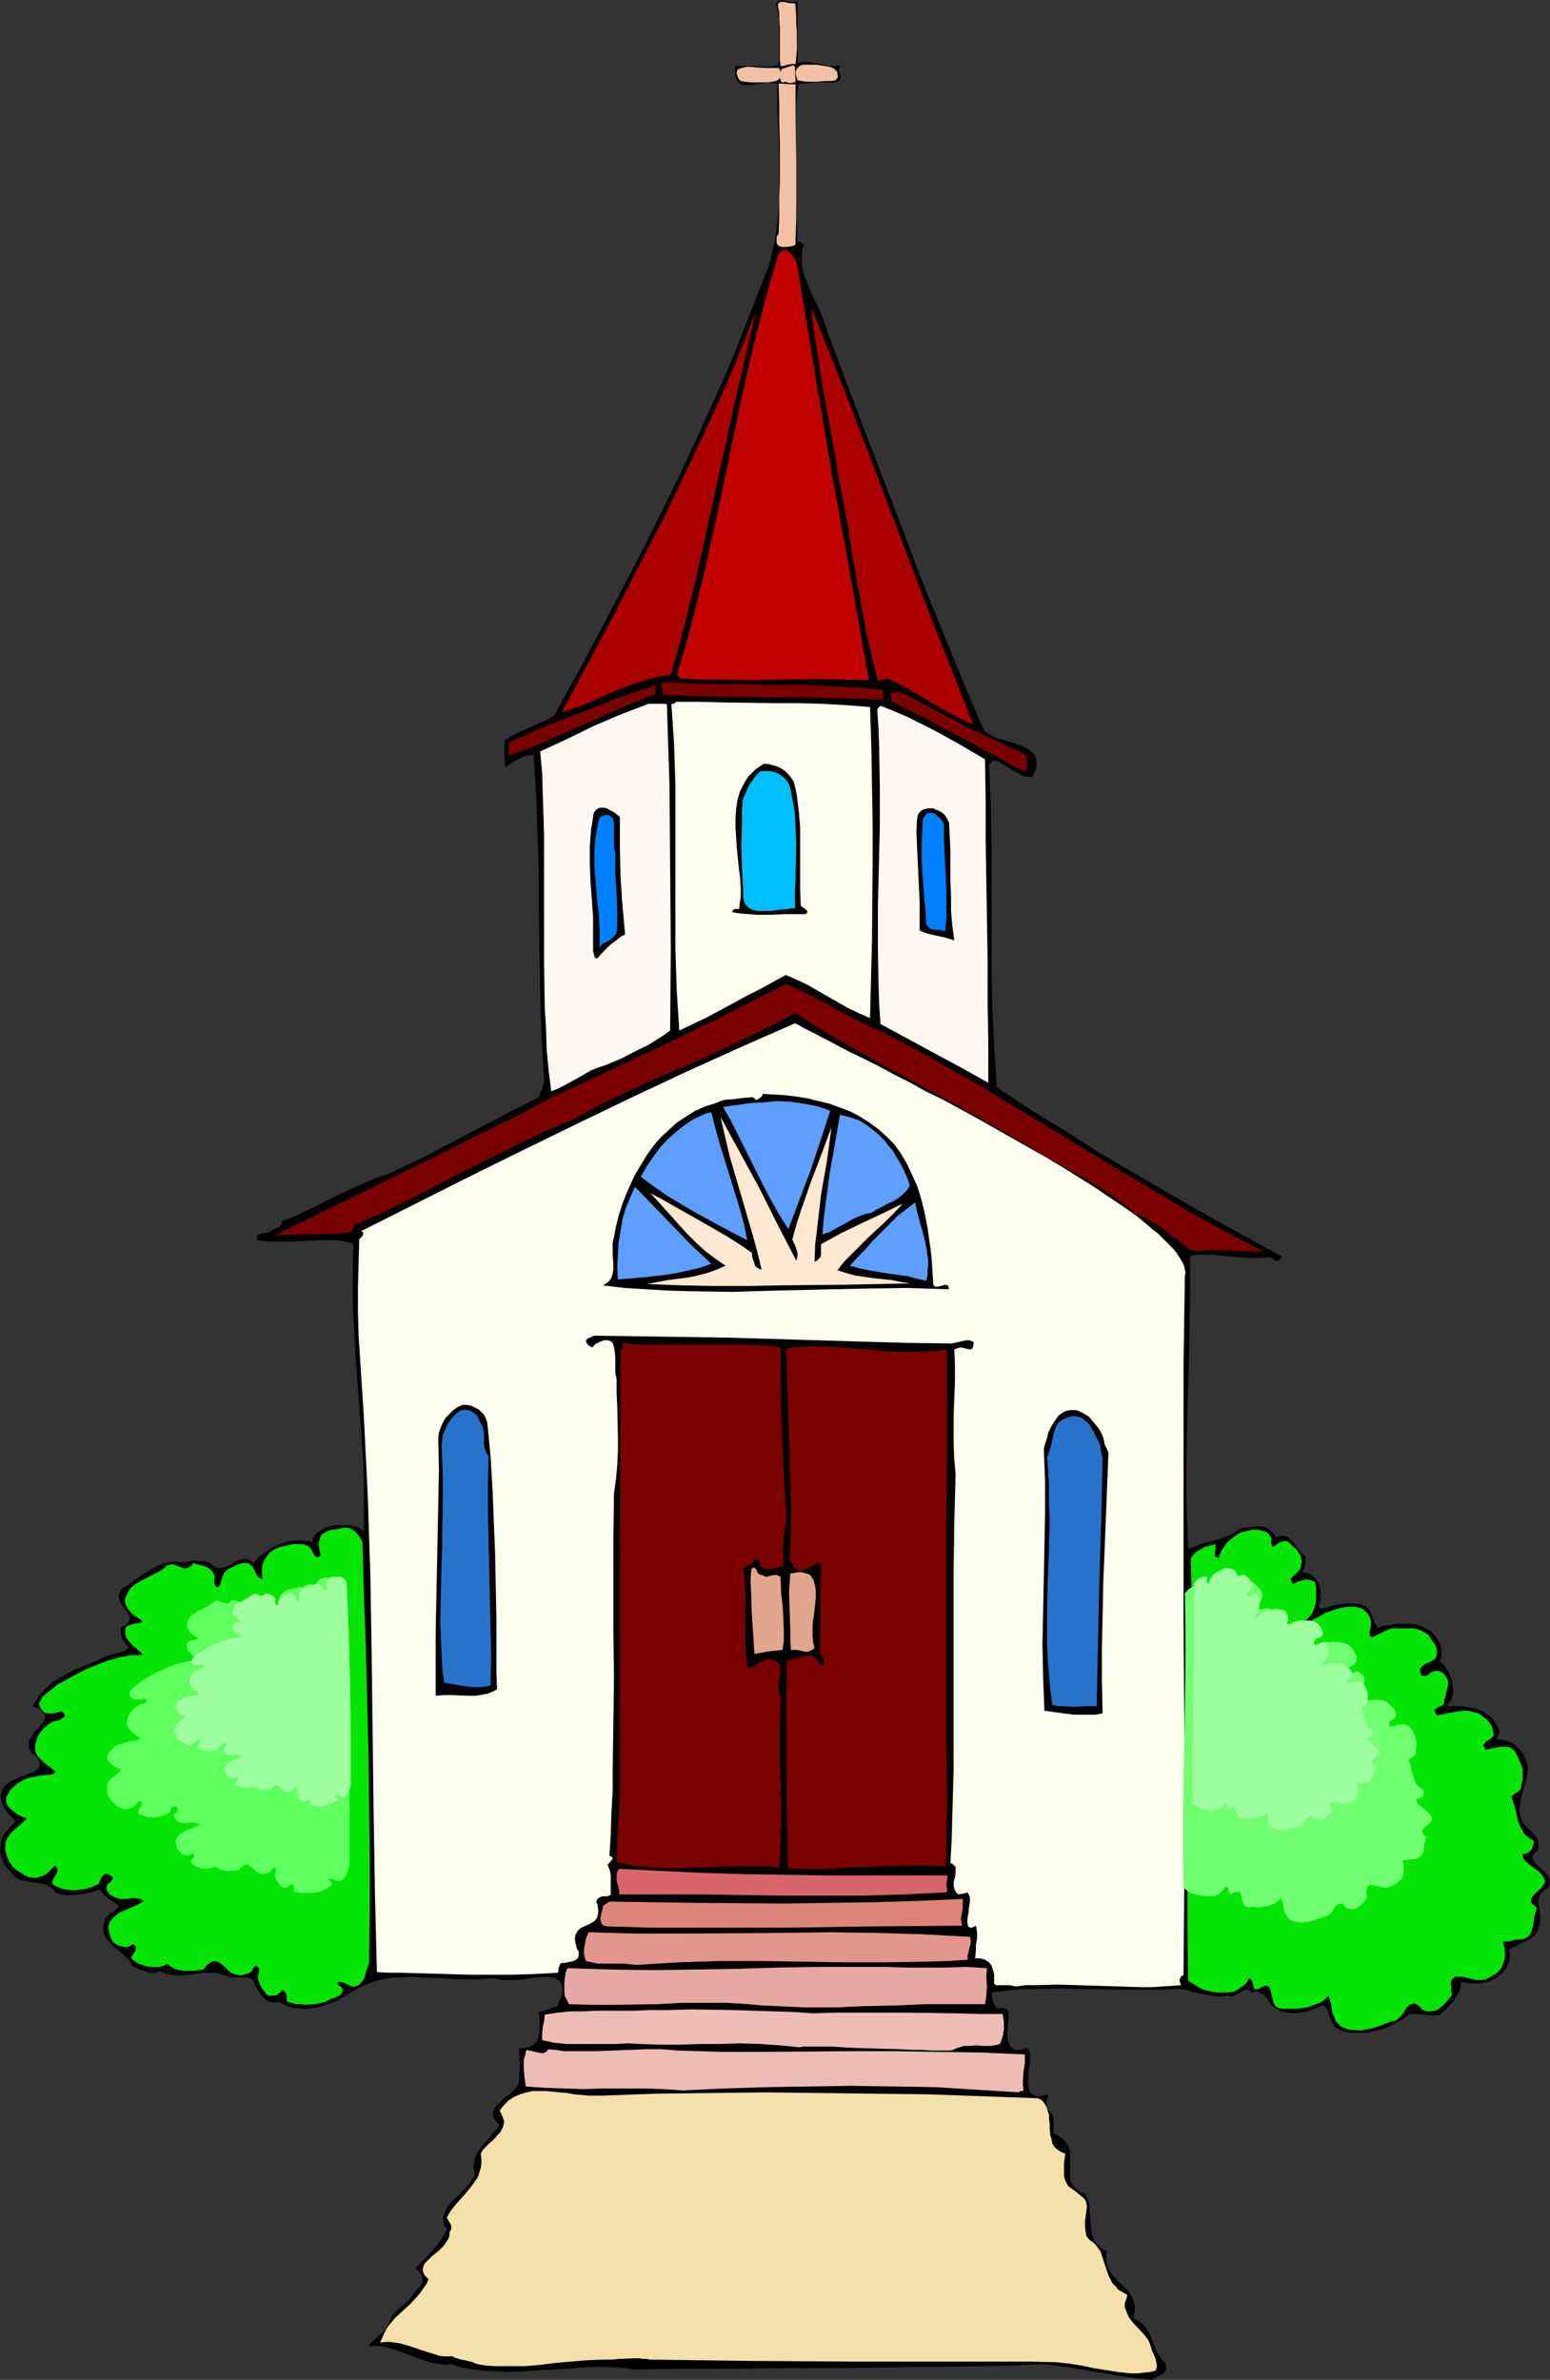 <?xml version="1.0" encoding="UTF-8" standalone="no"?>
<svg
   version="1.0"
   width="101.432mm"
   height="155.711mm"
   id="svg51"
   sodipodi:docname="Church 64.wmf"
   xmlns:inkscape="http://www.inkscape.org/namespaces/inkscape"
   xmlns:sodipodi="http://sodipodi.sourceforge.net/DTD/sodipodi-0.dtd"
   xmlns="http://www.w3.org/2000/svg"
   xmlns:svg="http://www.w3.org/2000/svg">
  <rect width="100%" height="100%" fill="#333333" stroke="none"/>
  <sodipodi:namedview
     id="namedview51"
     pagecolor="#ffffff"
     bordercolor="#000000"
     borderopacity="0.25"
     inkscape:showpageshadow="2"
     inkscape:pageopacity="0.0"
     inkscape:pagecheckerboard="0"
     inkscape:deskcolor="#d1d1d1"
     inkscape:document-units="mm" />
  <defs
     id="defs1">
    <pattern
       id="WMFhbasepattern"
       patternUnits="userSpaceOnUse"
       width="6"
       height="6"
       x="0"
       y="0" />
  </defs>
  <path
     style="fill:#000000;fill-opacity:1;fill-rule:evenodd;stroke:none"
     d="M 197.255,0.323 V 7.918 15.513 l 1.454,-0.162 h 1.454 l 2.585,0.485 2.585,0.485 h 1.292 l 1.292,-0.162 -0.162,0.162 -0.162,0.323 -0.162,0.485 0.323,1.293 0.162,0.485 -0.162,0.646 v 0.323 l -0.323,0.162 -0.323,0.162 -0.323,0.162 h -1.292 -3.393 l -2.262,0.162 -1.292,0.162 -1.131,0.162 -0.485,5.009 -0.162,5.009 v 4.848 4.848 l 0.162,9.695 0.323,9.534 h 0.485 l 0.323,0.162 0.323,0.323 h 0.485 l -0.485,1.616 v 1.293 1.454 1.454 l 0.323,1.293 0.485,1.293 0.969,2.585 1.131,2.585 1.292,2.585 1.131,2.747 0.808,2.585 9.37,24.885 9.532,24.723 4.685,12.443 5.008,12.281 5.008,12.281 5.17,12.119 0.808,0.808 0.969,0.485 1.131,0.646 1.292,0.323 2.585,0.808 2.423,0.808 1.131,0.485 0.969,0.646 0.808,0.646 0.646,0.808 0.162,0.485 v 0.485 l 0.162,0.646 v 0.485 l -0.162,0.808 -0.162,0.646 -0.323,0.808 -0.323,0.808 h -0.646 -0.646 l -1.292,-0.323 -1.131,-0.646 -1.131,-0.646 -2.423,-1.454 -1.131,-0.646 -1.292,-0.323 h -0.323 v 0 l -0.162,0.323 -0.162,0.162 v 0.162 l -0.485,0.323 0.485,10.019 0.162,9.857 v 19.714 9.857 l 0.162,10.019 0.485,10.18 0.323,5.009 0.323,5.171 8.562,5.656 8.724,5.333 8.562,5.494 8.885,5.171 8.885,5.171 8.724,5.009 17.932,9.857 0.162,0.323 -0.162,0.162 -0.323,0.485 -0.485,0.162 -0.485,0.162 -0.162,-0.162 -0.485,-0.323 -0.323,-0.323 -0.485,-0.162 -2.585,0.162 h -2.423 l -2.423,-0.162 -2.262,-0.162 -4.685,-0.485 h -2.423 l -2.423,0.162 -0.162,0.162 -0.323,0.323 -0.162,0.162 0.162,0.323 v 9.211 l -0.162,9.049 -0.162,9.049 -0.323,8.888 -0.162,8.888 -0.162,8.888 0.162,8.726 0.323,8.888 1.454,-0.485 1.616,-0.646 1.777,-0.485 1.777,-0.485 1.616,-0.485 1.777,-0.646 1.616,-0.808 1.454,-0.97 1.131,-0.162 1.131,-0.162 1.292,-0.162 h 1.292 l 1.131,0.162 0.485,0.323 0.485,0.323 0.485,0.323 0.485,0.485 0.323,0.485 0.323,0.646 0.646,-0.323 h 0.646 l 0.485,-0.162 0.485,0.162 0.646,0.162 0.323,0.323 0.969,0.808 1.454,1.939 0.808,0.97 0.969,0.808 v 1.131 l -0.162,0.97 -0.323,0.97 -0.485,0.808 h 0.485 l 0.646,0.162 0.969,0.323 0.808,0.646 0.808,0.808 0.485,0.97 0.323,0.97 0.162,1.131 -0.162,0.97 0.162,0.485 v 0.485 l -0.323,0.808 -0.162,0.323 0.162,0.323 0.162,0.485 0.485,0.162 1.292,-0.323 1.292,-0.485 1.292,-0.162 1.454,-0.323 h 1.292 1.292 l 1.454,0.162 1.292,0.485 0.646,0.485 0.485,0.646 0.323,0.646 0.323,0.808 0.485,1.293 0.323,0.808 0.646,0.646 1.292,-0.485 1.616,-0.162 1.454,-0.323 h 1.777 1.616 l 1.616,0.162 1.292,0.485 1.454,0.646 0.969,0.646 0.808,0.808 0.646,0.97 0.646,0.97 0.323,0.97 0.162,1.131 v 1.293 l -0.485,1.131 0.969,0.808 0.808,1.131 0.646,1.293 0.646,1.454 0.162,1.454 0.162,1.454 -0.162,0.646 -0.162,0.808 -0.323,0.646 -0.485,0.646 -0.162,0.162 -0.162,0.323 -0.162,0.323 h 1.777 1.777 l 1.939,0.323 1.777,0.323 1.616,0.646 0.808,0.485 0.646,0.485 0.808,0.646 0.485,0.646 0.485,0.808 0.485,0.97 0.323,0.323 v 0.485 0.646 l -0.323,0.646 -0.323,0.808 h 0.969 l 0.969,0.162 0.969,0.323 0.808,0.323 0.808,0.485 0.646,0.646 0.646,0.646 0.646,0.808 0.646,1.131 0.323,1.131 0.323,0.97 v 1.131 l -0.162,1.131 -0.162,0.97 -0.646,2.101 -0.646,2.262 -0.162,0.97 -0.162,1.131 -0.162,1.131 0.162,1.131 0.323,1.131 0.485,1.131 0.646,0.646 0.969,0.808 0.646,0.646 0.646,0.808 0.646,0.808 0.162,0.97 0.162,0.808 -0.162,0.646 -0.162,0.485 -0.323,0.162 -0.323,0.323 -0.485,0.646 -0.162,0.485 0.162,0.646 0.162,0.323 0.485,0.646 2.262,2.101 0.485,0.485 0.485,0.646 0.323,0.646 v 0.646 0.646 l -0.485,0.808 -0.808,0.485 -0.485,0.485 -0.485,0.485 -0.323,0.485 -0.162,0.646 -0.162,0.646 0.162,1.131 0.162,1.293 0.162,1.293 v 1.293 l -0.162,0.646 -0.162,0.808 -0.162,0.646 -0.323,0.646 -0.323,0.485 -0.323,0.323 -0.969,0.808 -1.131,0.646 -1.131,0.485 -0.969,0.485 -1.131,0.485 -0.969,0.646 0.162,0.646 0.162,0.646 -0.162,1.293 -0.323,0.97 -0.485,0.97 -0.808,0.97 -0.808,0.646 -0.969,0.808 -0.969,0.485 -0.808,0.485 -0.969,0.162 -0.808,0.162 h -0.969 -2.1 l -1.939,-0.323 -0.162,1.131 -0.323,1.293 -0.646,1.131 -0.646,1.131 -0.969,0.97 -0.808,0.97 -0.969,0.808 -0.969,0.808 h -0.969 -0.969 l -1.777,-0.162 -1.777,-0.162 h -0.969 -0.808 l -1.939,1.454 -2.1,1.131 -2.1,0.97 -2.423,0.646 -2.262,0.485 h -1.292 -1.131 -1.131 l -1.131,-0.162 -1.131,-0.323 -0.969,-0.485 -0.646,-0.323 -0.323,-0.323 -0.323,-0.485 -0.323,-0.646 -0.485,-1.131 -0.323,-1.131 -0.485,-0.97 -0.162,-0.323 -0.323,-0.323 -0.485,-0.162 h -0.323 l -0.646,0.323 -0.646,0.323 -1.292,0.485 -1.454,0.485 -1.454,0.162 -1.454,0.162 -1.454,-0.162 -1.454,-0.323 -1.292,-0.646 -1.131,-0.808 -0.969,-1.454 -0.485,-0.646 -0.646,-0.646 -0.646,-0.323 -0.646,-0.323 h -0.646 l -0.808,0.162 -0.485,-0.323 -0.323,-0.162 -0.485,-0.162 h -0.323 l -0.646,0.162 -0.646,0.485 -0.646,0.323 -0.808,0.485 -0.646,0.162 h -0.485 l -0.323,-0.162 -1.616,0.162 h -1.454 l -1.454,-0.162 -1.616,-0.323 -1.292,-0.323 -1.616,-0.323 -1.454,-0.485 -1.454,-0.162 -5.816,0.162 h -5.816 l -11.955,-0.162 -5.977,-0.162 -5.977,0.162 h -2.746 l -2.908,0.162 -2.585,0.323 -2.746,0.323 v 1.131 l 0.162,1.131 0.162,0.485 0.323,0.485 0.323,0.485 0.485,0.323 0.808,-0.162 0.808,0.162 h 0.323 l 0.323,0.162 0.162,0.323 0.162,0.485 v 0.646 0.808 l -0.162,1.778 -0.162,1.778 0.162,1.778 0.162,0.646 0.323,0.646 0.323,0.485 0.485,0.485 0.646,0.162 h 0.808 l 0.969,-0.162 1.131,-0.323 0.323,0.646 0.323,0.808 v 0.97 0.97 l -0.162,1.131 -0.162,1.131 -0.162,2.262 v 0.97 l 0.162,0.97 0.162,0.808 0.485,0.646 0.646,0.323 0.323,0.162 0.646,0.162 h 0.485 l 0.646,-0.162 0.646,-0.162 0.808,-0.162 -0.162,0.323 v 0.485 l -0.323,1.131 v 0.646 l 0.162,0.485 0.162,0.646 0.485,0.485 0.485,0.485 0.323,0.646 0.162,0.646 v 0.808 2.909 l 0.808,0.323 0.646,0.485 0.485,0.323 0.646,0.485 0.646,0.808 0.485,0.97 0.323,0.97 v 1.131 2.262 2.101 0.97 l 0.162,0.97 0.485,0.97 0.808,0.808 0.323,0.323 0.646,0.485 0.646,0.323 0.646,0.162 0.485,0.97 0.323,0.808 0.323,0.97 v 0.97 l 0.323,4.04 0.162,2.101 0.323,0.808 0.323,0.97 0.485,0.646 0.808,0.808 0.808,0.646 1.131,0.485 -0.162,0.646 -0.162,0.646 0.162,1.293 0.323,1.131 0.323,0.97 0.646,0.97 0.808,0.97 1.616,1.616 1.616,1.616 0.646,0.97 0.485,0.808 0.323,1.131 0.323,1.131 -0.162,1.293 -0.162,0.646 -0.162,0.808 0.808,0.323 0.808,0.485 0.808,0.646 0.485,0.646 0.969,1.454 0.646,1.454 0.646,1.616 0.646,1.616 0.969,1.454 0.485,0.646 0.646,0.646 0.162,0.646 v 0.323 0.485 0.323 l -0.323,0.485 -0.485,0.485 -0.646,0.323 -0.646,0.323 -0.646,0.323 -0.646,0.485 -3.393,-0.323 -3.554,-0.485 -6.785,-1.131 -6.785,-1.131 -3.554,-0.485 -3.393,-0.323 -6.624,0.323 -6.462,0.162 -12.763,0.162 -12.44,0.162 -12.278,0.162 h -12.44 l -12.278,0.162 h -12.44 l -12.601,0.162 -2.585,-0.323 -2.746,-0.162 -2.746,-0.162 h -2.908 l -5.816,0.485 -2.908,0.162 -3.069,0.162 -5.816,0.323 -3.069,0.162 -2.908,-0.162 -2.908,-0.162 -2.746,-0.323 -2.746,-0.485 -2.585,-0.808 -1.454,0.162 -1.131,-0.162 -1.454,-0.162 -1.292,-0.323 -2.423,-0.808 -5.17,-1.939 -2.585,-0.808 -1.131,-0.323 -1.292,-0.162 H 92.246 91.115 l 0.485,-0.646 0.646,-0.646 0.808,-0.646 0.646,-0.646 0.808,-0.646 0.808,-0.808 0.485,-0.808 0.485,-0.808 v -0.646 l 0.323,-0.485 0.646,-0.97 0.808,-0.808 0.969,-0.97 0.969,-0.808 0.969,-0.808 0.808,-0.97 0.808,-1.131 0.646,-0.808 0.646,-0.646 0.485,-0.808 0.162,-0.808 -0.162,-0.808 -0.323,-0.808 -0.485,-0.646 -0.808,-0.646 0.969,-0.97 1.131,-1.131 2.262,-2.424 0.969,-1.131 0.969,-1.293 0.808,-1.293 0.646,-1.454 -0.646,-0.97 -0.162,-0.808 -0.162,-0.97 0.323,-0.808 0.323,-0.97 0.485,-0.808 0.485,-0.808 0.808,-0.808 1.616,-1.616 1.454,-1.454 0.808,-0.808 0.646,-0.97 0.485,-0.808 0.485,-0.808 -0.162,-0.97 -0.162,-0.97 0.162,-0.97 v -0.808 l 0.323,-0.808 0.323,-0.646 0.969,-1.454 1.131,-1.454 1.131,-1.293 1.292,-1.454 1.131,-1.454 -0.808,-0.808 -0.485,-0.808 -0.323,-0.646 v -0.808 l 0.162,-0.646 0.323,-0.646 0.485,-0.646 0.646,-0.485 1.292,-1.293 1.454,-1.131 0.646,-0.646 0.485,-0.485 0.485,-0.646 0.323,-0.646 0.162,-1.131 v -0.97 l 0.162,-2.262 -0.162,-2.101 v -2.262 h 0.646 0.646 l 0.969,-0.162 0.969,-0.485 0.808,-0.646 0.485,-0.808 0.323,-1.131 0.162,-1.131 v -1.131 -1.616 l -0.162,-1.939 h 0.646 l 0.646,-0.162 1.131,-0.323 0.969,-0.485 1.292,-0.323 0.323,-1.131 0.485,-0.97 0.162,-0.97 0.162,-0.808 v -0.646 l -0.162,-0.646 -0.162,-0.485 -0.162,-0.323 -0.323,-0.485 -0.485,-0.162 -0.485,-0.323 -0.485,-0.162 -1.292,-0.162 h -1.292 l -1.616,0.162 -1.616,0.162 -1.616,0.323 -1.616,0.162 h -1.616 -1.454 l -1.454,-0.162 -1.131,-0.323 -2.1,0.162 -2.262,0.162 h -4.685 l -4.523,-0.323 -4.523,-0.162 -2.262,-0.162 -2.1,0.162 h -2.262 l -2.1,0.323 -2.1,0.485 -1.939,0.646 -1.939,0.808 -1.777,0.97 -2.1,1.293 -2.1,1.293 -2.423,0.808 -2.423,0.808 -1.292,0.162 -1.292,0.162 h -1.131 l -1.292,-0.162 -1.131,-0.162 -1.292,-0.323 -1.131,-0.485 -1.131,-0.646 -0.646,0.162 h -0.485 -0.646 l -0.485,-0.162 -0.808,-0.485 -0.808,-0.808 -0.646,-0.808 -1.131,-1.939 -0.485,-0.97 -0.162,-0.323 -0.323,-0.162 -0.808,-0.485 H 60.582 59.613 57.674 56.866 l -0.808,-0.323 -0.969,-0.323 -0.808,-0.323 -0.969,-0.162 H 52.343 50.243 l -2.262,0.323 -2.1,0.162 -2.262,0.162 -1.131,-0.162 -1.131,-0.162 -0.969,-0.323 -0.969,-0.485 -0.808,0.485 h -0.808 -0.808 l -0.969,-0.323 -1.777,-0.646 -1.616,-0.808 -0.323,-0.808 -0.485,-0.646 -0.646,-0.646 -0.646,-0.646 -2.908,-2.424 -0.485,-0.646 -0.646,-0.646 -0.485,-0.808 -0.323,-0.646 -0.162,-0.808 v -0.97 l 0.162,-0.808 0.323,-1.131 0.969,-0.97 0.808,-0.646 0.969,-0.646 0.808,-0.97 -1.454,-0.808 -1.292,-0.808 -1.131,-1.131 -1.131,-1.293 -1.131,0.485 -1.454,0.323 -1.454,0.323 -1.292,0.162 -1.454,0.162 h -1.454 l -1.292,-0.162 -1.292,-0.485 -0.485,-0.646 -0.485,-0.485 -0.646,-0.485 -0.646,-0.323 L 10.016,465.706 8.401,465.544 6.785,465.221 5.17,464.898 4.362,464.574 3.716,464.09 3.069,463.443 2.585,462.797 1.616,461.827 0.969,460.858 0.485,459.727 0.162,458.596 0,457.303 l 0.162,-1.131 0.162,-1.131 0.485,-1.131 0.646,-0.97 0.808,-0.808 1.616,-1.778 -1.454,-1.454 -0.808,-0.97 -0.485,-0.808 -0.485,-0.97 -0.323,-0.808 -0.162,-0.97 0.162,-1.131 0.323,-0.97 0.646,-0.646 0.808,-0.808 0.969,-0.485 2.1,-0.97 1.131,-0.323 0.969,-0.485 0.969,-0.323 0.646,-0.485 0.646,-0.485 0.323,-0.646 v -0.323 -0.323 L 9.693,435.65 9.532,435.165 9.208,434.68 8.724,434.195 8.078,433.711 7.593,433.064 7.108,432.095 v -0.808 -0.808 l 0.485,-0.808 0.485,-0.646 0.485,-0.808 1.292,-1.293 0.485,-0.646 0.485,-0.646 0.323,-0.646 v -0.646 l -0.162,-0.646 -0.646,-0.485 -0.323,-0.323 -0.485,-0.323 -0.646,-0.323 -0.808,-0.323 0.808,-1.293 0.646,-1.131 0.969,-1.131 0.969,-0.97 0.969,-0.97 1.131,-0.808 2.423,-1.454 2.585,-1.293 5.17,-2.101 2.423,-1.131 1.454,-0.485 0.646,-0.162 0.808,-0.162 1.454,-0.485 0.646,-0.323 0.646,-0.646 -0.808,-0.97 -0.808,-1.131 -0.162,-0.646 -0.162,-0.646 v -0.808 -0.646 l 1.131,-0.646 0.485,-0.485 0.485,-0.485 0.162,-0.646 -0.162,-0.485 -0.162,-0.485 -0.646,-1.131 -0.969,-1.131 -0.323,-0.646 -0.323,-0.646 -0.162,-0.808 v -0.646 l 0.323,-0.646 0.485,-0.808 1.777,-1.131 3.393,-2.424 1.777,-1.131 1.777,-0.97 1.939,-0.646 0.808,-0.162 1.131,-0.162 h 0.969 l 0.969,0.162 1.939,-0.323 1.777,-0.162 0.808,0.162 h 0.969 l 0.808,0.162 0.969,0.323 0.646,0.646 0.646,0.485 0.646,0.162 h 0.646 l 0.646,-0.162 0.485,-0.162 1.454,-0.646 1.292,-0.808 0.646,-0.323 0.808,-0.162 h 0.646 0.646 l 0.646,0.323 0.808,0.646 1.292,-1.454 1.616,-1.293 1.777,-1.131 1.939,-0.808 1.777,-0.646 2.1,-0.323 h 0.969 l 0.969,0.162 h 1.131 l 0.969,0.323 0.162,-0.97 0.485,-0.808 0.646,-0.646 0.808,-0.485 0.808,-0.485 0.969,-0.323 0.969,-0.323 0.808,-0.162 h 1.939 1.939 l 0.969,0.323 0.808,0.162 0.808,0.485 0.646,0.646 v -4.201 -4.525 -4.363 l -0.162,-4.363 -0.646,-9.049 -0.646,-8.888 -0.646,-9.049 -0.485,-9.049 -0.162,-4.525 v -4.363 -4.363 l 0.162,-4.363 -1.292,-0.485 -1.454,-0.323 -1.292,-0.162 h -1.454 -3.069 l -2.908,0.162 -3.069,0.162 h -3.231 -3.069 l -1.454,-0.162 -1.454,-0.162 -0.162,-0.485 v -0.323 -0.162 l 0.162,-0.323 0.323,-0.162 0.646,-0.162 1.131,-0.162 0.646,-0.162 0.485,-0.162 0.323,-0.323 0.485,-0.323 0.323,-0.162 0.646,-0.162 0.323,-0.162 0.323,-0.323 0.323,-0.485 v -0.646 l 3.393,-1.293 3.393,-1.616 6.462,-3.232 3.393,-1.616 3.231,-1.454 3.393,-1.454 3.393,-1.131 4.685,-2.262 4.685,-2.262 18.417,-9.695 4.685,-2.424 4.523,-2.262 0.323,-1.131 0.485,-0.97 0.323,-1.131 0.162,-0.646 v -0.646 l -0.323,-5.333 -0.323,-5.171 -0.162,-5.171 -0.162,-5.009 -0.162,-10.019 -0.162,-9.857 v -9.695 l -0.323,-9.857 -0.323,-9.857 -0.323,-5.009 -0.323,-5.171 -0.969,0.162 h -0.808 l -0.969,0.323 -0.808,0.485 -1.777,0.97 -1.616,1.131 -0.162,-0.808 v -0.808 l -0.162,-1.778 v -1.939 l 0.162,-0.808 v -0.646 l 2.908,-1.616 3.231,-1.454 3.069,-1.293 1.616,-0.808 1.454,-0.97 7.27,-13.25 7.108,-13.412 6.947,-13.25 6.785,-13.574 6.462,-13.574 3.069,-6.787 3.069,-6.787 3.069,-6.948 2.746,-6.948 2.746,-7.11 2.746,-6.948 0.969,-2.424 0.646,-2.585 0.646,-2.747 0.485,-2.747 0.323,-2.909 0.323,-2.909 0.162,-3.07 v -3.07 -6.302 l -0.162,-6.302 -0.323,-6.14 v -6.14 l -0.808,-0.323 -0.646,-0.162 h -0.808 l -0.808,0.162 -1.777,0.162 -1.454,0.323 h -0.808 -0.808 -0.646 l -0.485,-0.162 -0.485,-0.485 -0.485,-0.485 -0.323,-0.808 -0.162,-0.97 0.162,-0.162 v -0.162 l -0.162,-0.97 0.162,-0.323 0.162,-0.162 h 1.131 1.292 2.585 l 2.746,0.162 1.292,-0.162 1.131,-0.162 h 0.323 v -0.162 -0.485 l 0.162,-0.485 V 11.473 7.918 L 192.57,4.363 192.247,2.585 191.924,0.808 192.57,0.323 193.055,0 h 0.485 l 0.646,0.162 1.454,0.323 h 0.646 z"
     id="path1" />
  <path
     style="fill:#f2c1a5;fill-opacity:1;fill-rule:evenodd;stroke:none"
     d="m 196.77,15.836 h -0.323 -0.485 l -1.131,0.162 -1.131,0.323 h -0.323 -0.323 l -0.162,-1.616 V 12.927 8.726 6.787 L 192.732,4.848 V 3.07 L 192.409,1.454 V 0.97 l 0.162,-0.162 0.323,-0.323 h 0.485 0.646 l 0.646,0.162 0.808,0.162 h 0.646 0.485 l 0.162,0.646 v 0.808 l 0.162,1.616 v 2.101 l 0.162,1.939 v 4.363 l -0.162,1.939 z"
     id="path2" />
  <path
     style="fill:#f2c1a5;fill-opacity:1;fill-rule:evenodd;stroke:none"
     d="m 206.625,19.876 -0.969,0.162 h -1.292 l -2.423,0.162 h -2.585 l -1.131,-0.162 -0.969,-0.162 -0.323,-0.97 -0.162,-0.97 0.162,-0.646 0.323,-0.485 0.485,-0.485 0.808,-0.323 h 1.131 1.292 0.969 l 2.1,0.323 0.969,0.162 0.969,0.323 0.646,0.485 0.323,0.323 0.162,0.323 v 0.485 l 0.162,0.646 z"
     id="path3" />
  <path
     style="fill:#f2c1a5;fill-opacity:1;fill-rule:evenodd;stroke:none"
     d="m 192.57,19.714 -0.323,0.162 -0.323,0.162 -0.969,0.162 -1.131,0.162 h -1.454 -2.746 l -1.454,-0.162 -0.969,-0.162 -0.485,-0.485 -0.162,-0.323 -0.162,-0.485 -0.162,-0.323 v -0.646 l 0.162,-0.485 0.485,-0.323 0.646,-0.162 0.646,-0.162 0.808,-0.162 1.939,0.162 2.1,0.162 h 1.939 0.808 0.808 l 0.323,0.485 0.162,0.646 v 0.646 l -0.162,0.646 z"
     id="path4" />
  <path
     style="fill:#f2c1a5;fill-opacity:1;fill-rule:evenodd;stroke:none"
     d="m 196.77,19.876 v 0.162 l -0.162,0.323 h -0.323 l -0.323,0.162 h -0.808 l -0.969,-0.323 -0.323,0.162 h -0.323 -0.162 l -0.162,-0.162 -0.162,-0.485 -0.162,-0.485 0.162,-1.454 0.162,-0.485 0.162,-0.323 h 0.323 l 0.485,-0.162 0.485,-0.162 0.485,-0.162 0.485,-0.162 0.485,-0.162 0.323,0.162 0.162,0.323 z"
     id="path5" />
  <path
     style="fill:#f2c1a5;fill-opacity:1;fill-rule:evenodd;stroke:none"
     d="m 196.77,60.435 -0.485,0.323 -0.646,0.162 -1.292,0.162 h -0.808 l -0.646,-0.162 -0.323,-0.162 -0.323,-0.323 -0.162,-0.485 V 59.304 58.496 l 0.485,-0.646 0.162,-4.363 V 49.124 l 0.162,-4.363 v -4.686 -4.686 l -0.162,-4.848 v -4.848 l -0.162,-5.009 h 0.646 l 2.746,0.162 h 0.808 v 9.534 l 0.162,9.695 v 9.695 4.686 l -0.162,4.686 z"
     id="path6" />
  <path
     style="fill:#c10000;fill-opacity:1;fill-rule:evenodd;stroke:none"
     d="m 197.094,65.121 4.2,25.693 4.362,25.855 4.685,25.693 4.523,25.855 -5.816,-0.162 -5.977,-0.162 -11.793,0.162 -5.816,0.162 -5.816,-0.162 h -5.816 l -5.654,-0.323 -0.162,-0.323 -0.162,-0.162 -0.485,-0.323 1.939,-6.302 1.777,-6.625 1.616,-6.464 1.616,-6.464 2.908,-13.089 2.746,-13.089 2.746,-13.25 2.908,-13.089 1.616,-6.464 1.616,-6.464 1.777,-6.464 1.939,-6.302 0.323,-0.485 0.485,-0.323 0.323,-0.162 h 0.162 0.808 l 0.485,0.485 0.646,0.646 0.485,0.646 0.485,0.808 z"
     id="path7" />
  <path
     style="fill:#aa0000;fill-opacity:1;fill-rule:evenodd;stroke:none"
     d="m 240.713,179.205 -2.746,-1.293 -2.585,-1.293 -5.331,-3.07 -5.17,-3.07 -2.746,-1.454 -2.746,-1.293 -0.162,0.162 -0.323,0.162 h -0.646 l -0.646,0.162 -0.485,0.162 -1.454,-5.979 -1.454,-6.14 -1.131,-6.302 -1.131,-6.302 -1.131,-6.302 -0.969,-6.464 -1.131,-6.302 -1.292,-6.302 -0.808,-5.333 -0.969,-5.333 -0.969,-5.171 -0.969,-5.171 -0.808,-5.171 -0.808,-5.171 -0.808,-5.333 -0.646,-5.494 5.17,12.766 5.008,12.766 9.855,25.855 9.855,26.016 5.17,12.927 z"
     id="path8" />
  <path
     style="fill:#aa0000;fill-opacity:1;fill-rule:evenodd;stroke:none"
     d="m 165.914,166.924 -1.777,0.162 -1.777,0.323 -3.393,0.97 -3.393,1.131 -3.231,1.293 -3.393,1.454 -3.231,1.454 -3.393,1.293 -3.393,1.131 13.086,-24.4 6.301,-12.281 6.301,-12.281 5.977,-12.443 5.816,-12.443 2.746,-6.14 2.746,-6.302 2.585,-6.464 2.423,-6.302 -2.585,11.15 -2.585,11.311 -5.008,22.623 -2.423,11.311 -2.585,11.15 -2.746,11.15 z"
     id="path9" />
  <path
     style="fill:#7a0000;fill-opacity:1;fill-rule:evenodd;stroke:none"
     d="m 218.418,170.64 v 2.424 l -7.108,-0.323 -6.947,-0.162 -6.624,-0.162 h -6.624 l -13.409,-0.162 -6.785,-0.162 -6.947,-0.323 v -0.323 -0.485 l -0.323,-0.808 -0.162,-0.485 v -0.323 l 0.162,-0.323 0.485,-0.323 3.231,0.162 3.231,0.162 6.624,0.162 h 6.947 l 6.947,0.162 h 6.947 l 6.947,0.323 6.785,0.323 3.393,0.323 z"
     id="path10" />
  <path
     style="fill:#7a0000;fill-opacity:1;fill-rule:evenodd;stroke:none"
     d="m 162.198,171.61 -4.685,1.778 -4.523,1.939 -9.047,4.04 -8.885,3.878 -4.523,1.939 -4.685,1.616 v -1.616 -1.616 l 8.885,-3.878 9.047,-3.555 9.208,-3.555 4.523,-1.616 4.685,-1.454 z"
     id="path11" />
  <path
     style="fill:#7a0000;fill-opacity:1;fill-rule:evenodd;stroke:none"
     d="m 253.96,186.799 v 0.485 2.262 l -0.162,0.646 -0.162,0.162 v 0.162 h -0.323 -0.323 l -0.323,-0.162 -0.485,-0.162 -15.832,-8.564 -7.916,-4.201 -8.078,-4.04 v -0.485 -0.97 -0.323 l 0.323,-0.162 0.162,-0.162 0.646,-0.162 h 0.646 l 0.808,0.162 0.646,0.323 0.646,0.323 3.716,1.939 3.716,1.939 7.27,3.878 z"
     id="path12" />
  <path
     style="fill:#ffffef;fill-opacity:1;fill-rule:evenodd;stroke:none"
     d="m 215.187,174.842 0.323,9.695 0.162,9.695 0.162,9.534 v 9.695 l -0.162,19.068 -0.485,19.229 -2.585,-1.131 -2.746,-1.293 -10.178,-5.817 -2.746,-1.293 -2.585,-1.131 -6.462,3.555 -3.231,1.616 -3.231,1.778 -6.624,3.555 -6.785,3.232 -0.323,-5.009 -0.323,-5.009 -0.323,-10.019 v -10.18 -10.342 -10.18 -10.019 l -0.162,-5.009 -0.162,-5.009 -0.323,-4.848 -0.323,-5.009 0.162,-0.162 v 0 h 0.323 l 0.323,-0.162 0.162,-0.162 0.162,-0.162 h 6.139 l 5.977,0.162 11.793,0.162 h 5.977 l 5.977,0.162 5.977,0.323 z"
     id="path13" />
  <path
     style="fill:#fff9f2;fill-opacity:1;fill-rule:evenodd;stroke:none"
     d="m 165.752,254.829 -1.777,1.293 -1.777,1.131 -2.1,1.293 -2.1,0.97 -4.039,2.101 -4.2,1.778 -1.939,0.646 -1.616,0.646 -3.393,1.939 -3.231,1.778 -1.616,0.808 -1.616,0.646 -0.646,-5.009 -0.485,-5.332 -0.162,-5.171 -0.323,-5.171 -0.162,-10.665 v -10.503 -10.665 -10.665 l -0.323,-10.503 -0.162,-5.171 -0.485,-5.171 6.624,-3.07 6.624,-3.232 6.785,-2.909 3.393,-1.293 3.393,-1.293 h 0.969 1.292 1.131 0.646 l 0.485,0.162 0.646,20.037 0.162,20.199 0.162,20.199 z"
     id="path14" />
  <path
     style="fill:#fff9f2;fill-opacity:1;fill-rule:evenodd;stroke:none"
     d="m 243.621,187.769 0.162,10.019 v 9.857 l 0.323,19.714 0.162,9.857 v 10.019 l 0.162,10.18 v 10.342 l -6.624,-3.717 -6.624,-3.555 -13.409,-7.272 -0.323,-4.848 -0.162,-4.848 -0.162,-9.695 v -9.857 l 0.485,-19.553 v -9.695 l -0.162,-9.857 -0.162,-4.686 -0.323,-4.848 0.808,-0.808 3.231,1.293 3.393,1.454 3.231,1.616 3.231,1.616 6.462,3.555 z"
     id="path15" />
  <path
     style="fill:#000000;fill-opacity:1;fill-rule:evenodd;stroke:none"
     d="m 196.286,193.263 0.485,1.778 0.323,1.778 0.485,3.878 0.323,3.878 v 3.878 11.635 l 0.162,3.878 0.323,0.323 0.323,0.162 0.808,0.646 0.162,0.323 v 0.162 0.162 l -0.323,0.162 -0.162,0.162 h -0.323 -4.523 l -4.523,0.162 h -2.262 l -2.262,-0.162 -2.1,-0.162 -2.1,-0.323 0.162,-0.485 0.162,-0.162 0.323,-0.162 h 0.646 0.323 l 0.162,-0.162 v -0.485 l 0.323,-2.424 v -2.262 l -0.162,-2.424 -0.323,-2.585 -0.485,-4.848 -0.323,-5.009 v -2.262 l 0.162,-2.262 0.323,-2.262 0.646,-2.101 0.485,-0.97 0.485,-0.97 0.485,-0.808 0.646,-0.97 0.808,-0.808 0.808,-0.808 1.131,-0.808 0.969,-0.646 h 1.131 l 1.131,0.323 1.131,0.323 0.969,0.485 0.969,0.646 0.808,0.808 0.646,0.808 z"
     id="path16" />
  <path
     style="fill:#00bfff;fill-opacity:1;fill-rule:evenodd;stroke:none"
     d="m 195.155,193.909 0.485,1.778 0.646,3.555 0.323,1.778 0.162,3.878 0.162,3.878 -0.162,8.08 -0.162,3.878 v 3.878 h -0.808 l -0.808,0.162 -2.1,0.162 -2.262,0.323 h -2.1 -1.131 l -0.808,-0.162 -0.969,-0.323 -0.646,-0.485 -0.646,-0.646 -0.323,-0.808 -0.162,-0.97 v -0.646 -0.646 l -0.162,-2.585 -0.162,-2.909 -0.162,-5.817 0.162,-5.817 v -2.909 l 0.162,-2.585 0.323,-0.97 0.485,-0.97 0.808,-1.939 0.646,-0.808 0.646,-0.97 0.646,-0.808 0.969,-0.808 h 0.969 1.131 l 0.969,0.162 0.969,0.323 0.808,0.485 0.808,0.646 0.646,0.646 z"
     id="path17" />
  <path
     style="fill:#000000;fill-opacity:1;fill-rule:evenodd;stroke:none"
     d="m 153.313,201.989 v 3.717 3.555 l 0.162,7.433 0.485,7.272 0.646,7.11 -0.969,0.485 -0.808,0.646 -1.939,1.454 -1.616,1.616 -1.616,1.778 -0.323,-0.162 h -0.162 l -0.162,-0.485 -0.162,-0.485 v -0.323 l -0.162,-0.162 v -4.363 -4.363 l -0.323,-4.525 -0.162,-2.101 -0.162,-2.262 -0.162,-4.201 v -4.363 l 0.323,-4.201 0.323,-1.939 0.323,-2.101 0.323,-0.485 0.323,-0.323 0.485,-0.323 0.485,-0.162 h 0.808 l 0.808,0.162 0.808,0.485 0.969,0.485 z"
     id="path18" />
  <path
     style="fill:#000000;fill-opacity:1;fill-rule:evenodd;stroke:none"
     d="m 234.735,203.443 0.162,3.393 0.162,3.393 v 3.717 3.717 l 0.162,3.878 v 3.717 l 0.323,3.717 0.485,3.555 -2.1,-0.646 -2.262,-0.485 -2.1,-0.485 -0.969,-0.323 -1.131,-0.485 v -3.232 -3.555 l -0.646,-14.058 -0.162,-3.393 0.162,-3.393 0.162,-0.808 0.323,-0.646 0.485,-0.485 0.485,-0.323 0.646,-0.162 0.485,-0.162 h 0.646 0.808 l 0.485,0.323 0.646,0.162 0.646,0.323 0.646,0.485 0.485,0.485 0.323,0.485 0.323,0.646 z"
     id="path19" />
  <path
     style="fill:#007fff;fill-opacity:1;fill-rule:evenodd;stroke:none"
     d="m 152.182,210.876 v 2.585 2.585 l 0.162,2.424 0.162,2.585 0.162,4.848 v 2.424 l -0.162,2.424 -0.485,0.646 -0.485,0.485 -1.131,0.808 -1.292,0.646 -0.485,0.485 -0.323,0.646 v -2.101 -1.939 l -0.162,-4.04 -0.485,-4.201 -0.323,-4.04 -0.323,-4.04 v -4.04 l 0.162,-2.101 0.323,-1.939 0.323,-1.939 0.485,-1.939 0.969,-0.485 0.808,-0.162 0.646,0.162 0.485,0.323 0.323,0.323 0.162,0.646 0.162,0.646 v 0.808 1.778 0.808 0.97 1.616 l 0.162,0.808 z"
     id="path20" />
  <path
     style="fill:#007fff;fill-opacity:1;fill-rule:evenodd;stroke:none"
     d="m 233.443,203.766 v 3.393 l 0.162,3.393 0.162,3.232 0.162,3.232 0.162,3.393 v 3.232 3.393 l -0.323,3.232 -0.646,-0.162 -0.646,-0.162 h -0.646 -0.646 l -0.646,-0.162 -0.485,-0.162 -0.485,-0.485 -0.485,-0.485 -0.162,-3.232 -0.323,-3.232 -0.485,-6.787 -0.162,-3.393 v -3.232 l 0.162,-3.232 0.162,-3.07 0.323,-0.485 0.323,-0.485 0.323,-0.323 0.323,-0.162 h 0.485 0.323 l 0.808,0.162 0.646,0.646 0.646,0.485 0.646,0.808 z"
     id="path21" />
  <path
     style="fill:#7a0000;fill-opacity:1;fill-rule:evenodd;stroke:none"
     d="m 280.616,299.913 -2.746,-2.262 -2.908,-2.101 -3.231,-2.101 -3.231,-1.939 -3.231,-1.778 -3.393,-1.939 -3.393,-1.778 -3.231,-2.101 -7.27,-4.201 -7.431,-4.201 -14.701,-8.08 -7.431,-4.04 -7.431,-4.201 -7.27,-4.201 -7.108,-4.525 -3.231,1.778 -3.393,1.778 -6.624,3.232 -6.947,3.232 -6.785,3.07 -6.947,2.909 -6.947,3.232 -6.785,3.232 -3.393,1.778 -3.393,1.939 -3.393,1.454 -3.554,1.454 -6.785,3.232 -6.785,3.393 -6.785,3.393 -13.409,6.948 -6.947,3.393 -6.947,3.07 -0.323,0.97 -0.485,0.808 -2.262,0.162 -2.262,0.162 -4.685,0.162 h -4.847 l -2.262,0.162 h -2.262 l 17.125,-8.403 17.125,-8.403 17.125,-8.564 8.562,-4.201 8.562,-4.525 14.54,-6.787 14.378,-6.787 14.54,-7.11 14.217,-7.272 3.069,1.293 2.908,1.454 5.816,3.07 5.654,3.07 3.069,1.454 2.908,1.293 5.977,3.07 5.977,3.232 5.977,3.393 5.977,3.393 11.793,7.11 11.632,7.11 11.793,7.11 11.793,6.948 5.816,3.555 5.977,3.232 5.977,3.232 6.139,3.07 h -2.1 -1.939 l -7.916,-0.323 h -2.1 l -1.939,0.162 h -0.323 -0.323 -0.646 l -0.485,-0.162 -0.646,-0.162 -3.231,-2.585 -3.393,-2.585 -1.777,-1.131 -1.616,-0.97 -1.777,-0.97 z"
     id="path22" />
  <path
     style="fill:#ffffef;fill-opacity:1;fill-rule:evenodd;stroke:none"
     d="m 293.056,315.426 -0.323,21.653 v 21.492 21.653 21.492 l 0.162,21.653 v 21.492 21.653 l -0.162,21.815 -0.162,0.162 -0.323,0.162 -0.162,0.162 -0.162,0.323 -0.162,0.485 v 0.323 l 0.162,0.485 0.162,0.485 -2.262,0.162 -2.423,0.162 -2.585,0.162 h -2.423 l -5.17,-0.162 -5.331,-0.162 -5.17,-0.162 -5.331,-0.162 -5.17,0.162 h -2.585 l -2.423,0.323 -0.646,-0.162 -0.808,-0.162 h -2.746 -0.646 l -0.485,-0.323 v -1.131 -1.293 l -0.323,-1.131 -0.323,-0.97 -0.646,-0.808 -0.485,-0.323 -0.485,-0.323 -0.485,-0.162 -0.646,-0.162 h -0.646 -0.646 l 0.162,-2.101 v -1.131 l 0.162,-0.97 0.162,-1.131 v -0.97 l -0.162,-0.97 -0.162,-0.808 -0.646,0.323 -0.323,0.162 h -0.485 l -0.162,-0.162 -0.323,-0.162 v -0.162 l -0.162,-0.808 v -0.808 l 0.162,-0.97 0.162,-0.808 v -0.646 l 0.162,-0.97 0.162,-1.131 v -0.646 l -0.162,-0.646 -0.162,-0.323 -0.323,-0.485 -0.485,0.162 -0.646,0.162 -1.131,0.162 -0.485,-0.485 -0.323,-0.485 -0.162,-0.485 -0.162,-0.646 v -0.97 l 0.323,-1.131 0.162,-1.131 v -0.97 -0.485 l -0.323,-0.323 -0.323,-0.323 -0.646,-0.323 0.323,-5.817 0.162,-5.979 0.323,-11.958 v -11.958 -12.281 -12.281 -12.119 l 0.162,-11.958 0.162,-5.817 0.162,-5.979 -0.323,-3.555 -0.162,-3.717 v -3.878 -3.878 l 0.162,-3.878 0.162,-4.04 v -4.04 l -0.162,-3.878 0.485,-0.162 0.323,-0.162 0.808,-0.162 1.454,0.323 0.646,0.162 h 0.323 l 0.323,-0.162 0.162,-0.162 0.162,-0.485 v -0.323 l 0.162,-0.646 -0.646,-0.323 -0.646,-0.162 h -0.646 l -0.646,0.162 -0.808,0.162 -0.646,0.162 -1.454,0.323 -11.309,-0.162 -11.147,-0.323 -10.986,-0.323 -21.648,-0.646 -10.986,-0.162 -11.147,-0.162 -11.309,-0.162 -0.323,0.162 -0.323,0.162 -0.323,0.162 -0.485,0.162 -0.162,0.162 -0.162,0.162 -0.162,0.323 0.162,0.485 0.485,0.646 0.646,0.323 0.162,0.162 0.323,-0.162 0.162,-0.162 0.323,-0.485 0.646,-0.323 1.131,-0.485 0.485,-0.162 h 0.808 l 0.646,0.162 0.485,0.323 0.323,0.646 0.162,0.646 0.162,0.808 0.162,1.778 v 1.778 1.939 l 0.162,0.808 0.162,0.646 v 3.555 l 0.162,3.555 0.162,7.11 v 3.555 l -0.162,3.555 -0.323,3.555 -0.485,3.393 -0.162,11.15 v 11.311 11.473 l 0.162,11.311 -0.162,11.473 -0.162,11.311 v 5.494 l -0.323,5.494 -0.162,5.494 -0.323,5.171 0.485,0.162 0.162,0.162 0.162,0.323 -0.162,0.323 -1.131,1.293 0.323,0.646 0.323,0.97 0.162,0.97 v 2.909 1.939 l -0.485,0.162 -0.485,0.162 h -0.646 -0.485 l -0.485,0.162 -0.485,0.323 -0.323,0.323 -0.162,0.646 0.323,0.646 v 0.646 l 0.162,0.646 v 0.485 l -0.162,0.808 -0.162,0.646 -0.485,0.646 -0.646,0.485 -1.292,0.646 -1.454,0.646 -0.646,0.485 -0.485,0.646 -0.323,0.646 -0.162,0.97 0.162,0.97 0.162,0.646 0.162,0.808 0.323,0.485 0.162,0.323 v 0.485 0.323 l -0.162,0.646 -0.485,0.485 -0.646,0.323 -0.646,0.162 -1.616,0.323 h -0.646 l -0.323,0.162 -0.162,0.323 -0.162,0.485 -0.162,0.323 v 0.808 l -0.162,0.323 -2.908,0.162 -2.908,0.162 -5.493,0.162 h -5.493 -5.17 l -5.331,-0.162 -5.493,-0.162 -5.816,-0.162 h -3.069 l -3.069,-0.162 -0.485,-19.553 -0.323,-19.553 -0.485,-39.267 -0.323,-19.714 -0.646,-19.714 -0.969,-19.714 -0.646,-9.857 -0.646,-10.019 -0.162,-5.979 v -5.979 l 0.323,-11.958 0.485,-0.323 0.323,-0.485 0.162,-0.323 v -0.323 l -0.162,-0.323 -0.323,-0.162 26.656,-13.412 13.409,-6.625 13.247,-6.464 13.409,-6.464 13.409,-6.302 13.57,-6.14 13.57,-5.979 0.646,0.323 0.646,0.323 0.808,0.485 0.969,0.485 0.969,0.485 1.292,0.646 1.131,0.646 1.292,0.646 1.292,0.646 1.454,0.808 3.069,1.616 3.393,1.616 3.554,1.778 3.877,2.101 3.877,1.939 4.039,2.262 4.362,2.101 8.562,4.686 8.562,4.848 8.562,4.848 4.039,2.424 3.877,2.424 3.877,2.424 3.554,2.424 3.393,2.262 3.231,2.262 2.746,2.262 1.292,1.131 1.292,0.97 1.131,1.131 0.969,0.97 0.969,0.97 0.969,0.97 0.646,0.808 0.646,0.97 0.485,0.808 0.485,0.808 0.323,0.808 0.162,0.808 0.162,0.646 z"
     id="path23" />
  <path
     style="fill:#000000;fill-opacity:1;fill-rule:evenodd;stroke:none"
     d="m 225.527,290.379 1.454,3.232 0.969,3.232 0.808,3.393 0.646,3.393 0.485,3.393 0.485,3.555 0.485,7.272 0.323,0.162 0.162,0.162 h 0.646 l 0.646,-0.162 0.646,-0.162 0.485,-0.162 0.485,0.162 h 0.162 l 0.162,0.162 v 0.323 l 0.162,0.485 -5.331,-0.162 -5.493,-0.162 -10.662,0.162 -21.325,0.485 -10.824,0.323 -10.662,-0.162 -5.331,-0.162 -5.331,-0.323 -5.331,-0.323 -5.331,-0.646 0.808,-0.485 0.646,-0.485 0.485,-0.646 0.323,-0.646 0.162,-0.808 0.162,-0.808 v -1.616 l -0.162,-1.616 v -1.778 -1.616 l 0.162,-0.808 0.162,-0.646 0.485,-2.585 0.646,-2.585 0.808,-2.585 0.969,-2.585 1.131,-2.585 1.131,-2.424 1.454,-2.424 1.454,-2.424 1.616,-2.262 1.777,-2.101 1.939,-1.778 2.1,-1.939 2.262,-1.454 2.262,-1.454 2.585,-1.131 2.585,-0.808 1.131,-0.485 1.131,-0.323 2.262,-0.162 2.423,-0.323 2.262,-0.162 0.323,0.323 0.323,0.323 h 0.323 l 0.323,-0.162 0.808,-0.646 0.162,-0.323 0.162,-0.323 2.746,0.162 2.746,0.162 2.746,0.323 2.908,0.485 2.585,0.646 2.746,0.646 2.585,0.97 2.585,0.97 2.423,1.293 2.262,1.454 2.262,1.616 1.939,1.778 1.939,1.939 1.616,2.262 1.454,2.424 z"
     id="path24" />
  <path
     style="fill:#5e9eff;fill-opacity:1;fill-rule:evenodd;stroke:none"
     d="m 205.333,274.705 -2.423,7.433 -2.423,7.272 -2.746,7.272 -2.746,7.272 -2.262,-3.555 -2.1,-3.717 -1.939,-3.717 -1.939,-3.878 -3.877,-7.756 -1.939,-3.878 -2.1,-3.717 6.785,-0.97 3.231,-0.162 3.393,-0.323 3.393,0.162 3.231,0.485 1.616,0.323 1.616,0.323 1.616,0.485 z"
     id="path25" />
  <path
     style="fill:#5e9eff;fill-opacity:1;fill-rule:evenodd;stroke:none"
     d="m 184.816,306.7 -6.785,-3.555 -6.785,-3.717 -3.231,-1.939 -3.231,-1.939 -3.231,-2.262 -3.069,-2.262 1.454,-2.585 1.777,-2.585 1.777,-2.424 2.262,-2.262 2.262,-1.939 1.292,-0.97 1.131,-0.808 1.292,-0.808 1.454,-0.646 1.292,-0.646 1.454,-0.323 0.969,3.878 1.131,4.04 2.423,7.756 2.423,7.918 1.131,4.04 z"
     id="path26" />
  <path
     style="fill:#5e9eff;fill-opacity:1;fill-rule:evenodd;stroke:none"
     d="m 225.042,293.126 -0.323,0.646 -0.323,0.485 -0.969,0.97 -1.131,0.97 -1.292,0.808 -1.454,0.646 -1.454,0.808 -1.292,0.646 -1.292,0.808 -1.616,0.323 -1.616,0.646 -1.454,0.646 -1.454,0.808 -2.908,1.616 -1.454,0.808 -1.616,0.485 0.323,-3.717 0.485,-3.878 0.969,-7.272 2.585,-14.705 1.454,0.323 1.616,0.485 1.454,0.485 1.454,0.808 1.292,0.97 1.292,0.97 1.292,1.131 1.131,1.131 0.969,1.293 1.131,1.293 0.808,1.454 0.808,1.293 0.808,1.454 0.646,1.454 0.646,1.454 z"
     id="path27" />
  <path
     style="fill:#ffe8d1;fill-opacity:1;fill-rule:evenodd;stroke:none"
     d="m 196.932,311.709 0.162,-0.485 0.162,-0.646 v -0.646 l -0.162,-0.646 -0.485,-1.454 -0.646,-1.293 0.969,-3.555 1.131,-3.555 2.423,-6.948 2.585,-6.787 2.585,-6.948 -1.131,8.403 -1.454,8.241 -0.485,4.201 -0.485,4.201 -0.485,4.04 -0.162,4.201 0.646,-0.323 0.323,-0.323 0.485,-0.485 0.162,-0.646 v -1.131 -1.454 l 5.008,-2.747 5.008,-2.424 5.17,-2.424 5.008,-2.424 -2.1,2.262 -2.1,2.101 -4.2,3.878 -4.039,4.04 -1.939,1.939 -1.777,2.262 2.1,0.646 2.262,0.646 2.262,0.323 2.262,0.323 4.685,0.485 2.262,0.485 2.262,0.323 -15.994,0.323 -15.994,0.162 -8.239,0.162 h -8.239 l -8.239,-0.162 -8.401,-0.323 2.423,-0.485 2.585,-0.485 5.008,-0.646 2.423,-0.485 2.423,-0.646 2.262,-0.808 2.262,-0.97 -2.585,-1.778 -2.585,-1.939 -2.262,-2.101 -2.262,-2.262 -4.362,-4.848 -4.523,-5.009 3.069,1.616 3.069,1.778 6.301,3.555 6.462,3.717 3.069,1.939 3.069,2.101 0.162,1.293 0.485,1.293 0.162,0.646 0.485,0.485 0.646,0.323 0.485,0.162 -1.131,-4.686 -1.292,-4.686 -2.746,-9.372 -2.746,-9.372 -1.131,-4.848 -1.131,-4.848 4.847,8.888 4.847,8.888 4.523,9.049 z"
     id="path28" />
  <path
     style="fill:#5e9eff;fill-opacity:1;fill-rule:evenodd;stroke:none"
     d="m 175.93,312.517 -2.746,0.97 -2.746,0.646 -2.908,0.646 -2.908,0.485 -5.977,0.646 -5.816,0.485 -0.162,-3.07 0.162,-3.07 0.162,-2.909 0.485,-2.909 0.485,-2.909 0.808,-2.747 1.131,-2.747 1.131,-2.585 4.685,4.848 4.685,4.848 4.685,4.848 2.423,2.262 z"
     id="path29" />
  <path
     style="fill:#5e9eff;fill-opacity:1;fill-rule:evenodd;stroke:none"
     d="m 226.335,297.328 0.485,2.262 0.646,2.424 0.646,2.262 0.646,2.424 0.485,2.585 0.323,2.424 v 1.293 l -0.162,1.131 v 1.293 l -0.323,1.293 -2.262,-0.485 -2.423,-0.646 -4.685,-0.646 -4.847,-0.808 -2.262,-0.485 -2.423,-0.646 1.777,-1.939 1.939,-1.939 1.777,-2.101 2.1,-2.101 2.1,-2.101 2.1,-2.101 2.262,-1.778 z"
     id="path30" />
  <path
     style="fill:#7a0000;fill-opacity:1;fill-rule:evenodd;stroke:none"
     d="m 193.055,333.201 v 5.009 l 0.162,5.171 v 5.171 l 0.162,5.333 0.485,10.827 0.646,11.311 -0.323,1.293 -0.162,1.454 -0.323,2.909 v 2.909 2.747 l -1.292,0.323 -1.292,0.323 h -0.646 -0.646 -0.646 l -0.808,-0.323 -0.162,-0.162 -0.162,-0.323 v -0.485 l -0.162,-0.646 -0.162,-0.162 -0.323,-0.162 h -0.485 l -0.485,0.323 -0.808,0.646 -0.808,0.646 -0.485,0.162 h -0.485 l 0.323,3.07 0.162,3.07 v 12.281 l 0.162,3.07 0.323,3.232 0.323,0.162 h 0.323 0.646 l 0.646,-0.485 0.646,-0.485 0.808,-0.485 0.808,-0.323 0.808,-0.323 h 0.646 l 0.485,0.162 0.646,0.162 0.646,0.323 0.323,0.485 0.323,0.323 v 0.646 l 0.162,0.485 -0.162,1.131 -0.162,1.293 -0.162,1.454 v 1.454 l 0.162,0.646 0.323,0.646 -0.162,5.009 v 5.171 5.333 l 0.162,5.171 0.162,5.332 v 5.333 l -0.162,5.494 -0.323,5.494 -2.423,-0.323 h -2.423 -5.17 l -5.17,0.162 -5.008,0.162 -5.17,0.162 h -2.585 l -2.585,-0.162 -2.423,-0.162 -2.585,-0.162 -2.423,-0.485 -2.262,-0.646 0.323,-7.595 0.485,-7.595 V 417.228 389.273 l 0.162,-55.426 0.323,-0.162 0.162,-0.162 v -0.485 -0.485 -0.323 l 0.323,-0.162 2.1,0.323 2.423,0.162 h 4.685 4.847 5.008 5.008 5.008 l 5.008,0.162 2.423,0.162 z"
     id="path31" />
  <path
     style="fill:#7a0000;fill-opacity:1;fill-rule:evenodd;stroke:none"
     d="m 234.251,333.686 v 22.138 l -0.162,21.976 v 21.815 21.653 10.342 l 0.162,10.342 v 5.009 l -0.162,5.009 v 4.848 l -0.162,4.686 -5.17,-0.162 h -5.008 l -4.847,0.162 -4.847,0.162 -4.847,0.162 -4.847,0.323 h -4.685 l -4.847,-0.162 v -6.625 l -0.162,-6.464 -0.162,-12.766 v -12.604 -6.464 l 0.162,-6.464 0.969,-0.162 1.131,-0.323 2.423,-0.646 h 1.131 0.485 l 0.485,0.162 0.485,0.323 0.323,0.485 0.323,0.485 0.323,0.646 0.485,0.162 0.323,-0.162 0.162,-0.323 0.162,-0.323 -0.162,-0.808 -0.162,-0.323 -0.162,-0.323 -0.162,-0.162 -0.323,-0.162 -0.162,-0.323 v -0.323 l 0.162,-2.747 v -2.747 -10.827 l 0.162,-2.747 0.162,-2.747 -0.323,-0.162 h -0.485 l -0.646,0.323 -0.808,0.323 -0.808,0.485 -0.969,0.485 -0.808,0.162 h -0.485 -0.485 l -0.485,-0.323 -0.485,-0.323 -0.323,-0.485 -0.162,-0.485 -0.646,-0.808 0.323,-6.464 v -6.464 l -0.162,-6.464 -0.162,-6.464 -0.485,-13.089 -0.162,-6.464 -0.162,-6.464 0.485,-0.485 0.485,-0.323 2.423,-0.162 2.262,-0.162 4.847,0.162 4.847,0.323 4.847,0.323 4.847,0.485 4.847,0.162 5.008,-0.162 2.423,-0.162 z"
     id="path32" />
  <path
     style="fill:#000000;fill-opacity:1;fill-rule:evenodd;stroke:none"
     d="m 120.518,351.784 0.808,8.241 0.485,8.08 0.323,8.08 0.323,7.918 0.162,8.08 0.162,8.241 v 8.564 4.363 l 0.162,4.363 -0.808,0.485 -0.808,0.323 -0.808,0.323 -0.969,0.162 -1.777,0.323 h -2.1 l -4.039,-0.162 h -1.939 l -1.939,0.162 v -7.756 -7.756 l 0.323,-15.998 0.323,-15.998 0.162,-8.08 -0.162,-8.08 0.162,-1.454 0.485,-1.293 0.485,-1.131 0.646,-1.131 0.969,-0.97 0.969,-0.97 1.131,-0.808 1.131,-0.485 h 0.969 l 1.131,0.162 0.969,0.485 0.969,0.485 0.646,0.646 0.646,0.646 0.485,0.97 z"
     id="path33" />
  <path
     style="fill:#2872cc;fill-opacity:1;fill-rule:evenodd;stroke:none"
     d="m 118.902,351.945 0.485,0.97 0.323,1.131 v 2.101 0.97 l 0.162,0.97 0.323,0.97 0.323,0.485 0.323,0.485 -0.162,6.948 v 7.11 l 0.323,14.543 0.162,7.11 0.162,7.11 0.162,7.11 -0.162,6.787 -1.292,0.323 -1.454,0.162 h -1.454 l -1.616,-0.162 -2.908,-0.485 -2.746,-0.485 -0.485,-3.717 -0.162,-3.717 -0.162,-3.717 -0.162,-3.878 0.162,-7.272 0.162,-7.433 0.162,-3.717 v -3.555 l 0.162,-7.272 v -7.272 l -0.162,-3.555 -0.162,-3.555 0.162,-1.293 0.162,-1.293 0.485,-1.131 0.485,-1.131 0.646,-1.131 0.808,-0.97 0.969,-0.97 1.131,-0.808 0.969,-0.162 0.646,0.162 0.808,0.162 0.646,0.485 0.646,0.485 0.485,0.646 0.323,0.808 z"
     id="path34" />
  <path
     style="fill:#000000;fill-opacity:1;fill-rule:evenodd;stroke:none"
     d="m 272.7,355.016 0.323,0.97 0.162,1.131 0.485,0.97 0.485,1.131 -0.323,8.241 -0.323,8.08 -0.323,8.08 -0.323,8.08 -0.323,15.998 v 8.08 l 0.162,7.918 -1.777,0.323 h -1.616 -1.939 -1.777 l -3.716,-0.485 -3.554,-0.485 -0.323,-8.241 -0.162,-8.241 0.162,-8.08 0.162,-8.08 0.323,-15.998 v -8.08 l -0.323,-8.08 0.323,-1.293 0.485,-1.293 0.323,-1.454 0.646,-1.293 0.646,-1.131 0.808,-1.131 0.485,-0.646 0.485,-0.323 0.646,-0.485 0.808,-0.323 0.808,-0.162 h 0.646 0.808 l 0.646,0.162 0.646,0.323 0.646,0.323 1.292,0.808 0.969,1.131 0.969,1.131 0.808,1.131 z"
     id="path35" />
  <path
     style="fill:#2872cc;fill-opacity:1;fill-rule:evenodd;stroke:none"
     d="m 271.731,356.47 0.323,0.808 0.162,0.97 0.162,0.97 0.323,1.131 -0.323,15.19 -0.485,15.351 -0.323,15.513 -0.323,15.513 h -2.585 l -2.908,0.162 -2.746,-0.162 h -1.454 l -1.292,-0.323 -0.485,-3.717 -0.323,-3.878 -0.323,-3.717 -0.162,-3.878 v -7.595 l 0.162,-7.756 0.323,-7.756 0.162,-7.756 -0.162,-3.717 v -3.878 l -0.162,-3.717 -0.323,-3.878 0.323,-0.646 0.162,-0.646 0.485,-1.454 0.323,-1.616 0.323,-1.454 0.485,-1.454 0.323,-0.646 0.485,-0.646 0.485,-0.485 0.646,-0.323 0.646,-0.323 0.969,-0.323 0.646,-0.162 h 0.646 l 0.646,0.162 0.646,0.162 0.485,0.162 0.485,0.485 0.969,0.808 0.808,1.131 0.646,1.131 0.485,1.131 z"
     id="path36" />
  <path
     style="fill:#05e505;fill-opacity:1;fill-rule:evenodd;stroke:none"
     d="m 89.661,381.355 0.323,12.604 0.485,12.927 0.323,12.927 0.323,13.089 0.162,13.089 0.162,13.089 v 13.25 l -0.162,13.089 -0.323,0.97 -0.323,0.808 -0.485,1.778 -0.323,0.646 -0.485,0.646 -0.646,0.646 -0.808,0.323 h -0.646 l -0.646,-0.162 -1.292,-0.646 -0.485,-0.162 -0.485,-0.162 h -0.646 l -0.162,0.162 -0.162,0.323 0.646,0.485 0.485,0.323 0.162,0.485 0.162,0.323 -0.162,0.323 -0.162,0.323 -0.162,0.323 -0.485,0.323 -0.969,0.485 -0.969,0.323 -0.969,0.485 -0.646,0.323 -2.423,0.485 -2.423,0.162 -1.131,-0.162 h -1.131 l -1.131,-0.323 -1.131,-0.323 v -0.646 -0.808 l -0.162,-0.485 -0.162,-0.323 -0.323,-0.323 -0.485,-0.323 -0.323,0.485 -0.323,0.323 -0.485,0.323 -0.485,0.323 h -0.485 -0.485 -0.646 l -0.485,-0.162 -0.646,-0.808 -0.485,-0.646 -0.485,-0.808 -0.323,-0.808 -0.323,-0.808 v -0.808 l 0.162,-0.808 0.162,-0.97 -0.162,-0.323 -0.323,-0.323 h -0.162 l -0.162,-0.162 -0.323,0.162 -0.323,0.323 -0.162,0.485 -0.323,0.485 -0.485,0.323 -0.485,0.162 -0.969,0.323 -0.808,0.162 -0.808,-0.162 -0.808,-0.162 -0.646,-0.323 -0.646,-0.485 -1.131,-1.131 -0.969,-0.808 -0.646,-0.323 -0.646,-0.162 -0.646,0.162 -0.646,0.323 -0.808,0.646 -0.323,0.485 -0.485,0.485 -2.262,0.323 H 46.689 45.558 l -1.131,-0.162 -1.131,-0.323 -0.969,-0.485 -0.969,-0.808 -0.808,0.485 -1.131,0.323 h -0.969 -1.131 l -1.131,-0.162 -0.969,-0.323 -0.969,-0.323 -0.969,-0.646 -0.323,-0.162 -0.323,-0.323 -0.162,-0.162 v -0.323 l 0.323,-0.485 0.323,-0.485 0.323,-0.485 0.162,-0.646 v -0.162 -0.323 l -0.323,-0.323 -0.485,-0.323 -0.485,0.485 -0.646,0.162 -0.646,0.162 -0.646,-0.162 -0.646,-0.162 -0.646,-0.162 -0.646,-0.485 -0.485,-0.323 -0.646,-1.293 -0.323,-1.293 -0.162,-0.646 v -0.646 l 0.162,-0.646 0.162,-0.485 0.969,-1.131 0.969,-0.808 1.131,-0.646 1.131,-0.485 2.262,-0.97 0.969,-0.485 1.131,-0.646 -0.485,-0.162 -0.485,-0.323 -1.131,-0.162 h -1.292 l -0.646,0.162 h -1.939 l -0.646,-0.162 -0.646,-0.162 -0.485,-0.323 -0.646,-0.323 -0.485,-0.646 -0.485,-0.646 v -0.323 -0.162 l 0.162,-0.646 0.485,-0.485 0.485,-0.485 0.323,-0.485 0.162,-0.323 -0.162,-0.323 -0.162,-0.162 -0.323,-0.162 -0.485,-0.323 h -0.485 -0.485 l -0.323,0.323 -0.323,0.323 -0.323,0.808 -0.323,0.323 v 0.485 l -1.131,0.646 -1.292,0.485 -1.131,0.323 -1.454,0.162 -1.292,0.162 -1.292,-0.162 -1.292,-0.162 -1.292,-0.485 -0.646,-0.323 -0.485,-0.162 -0.162,-0.323 -0.162,-0.323 v -0.323 l 0.162,-0.323 0.323,-0.646 0.485,-0.808 0.323,-0.646 v -0.323 -0.323 l -0.323,-0.485 -0.323,-0.323 -0.969,0.97 -0.808,0.808 -0.969,0.646 -0.969,0.323 -1.131,0.323 -0.969,-0.162 H 7.108 L 6.624,463.928 6.139,463.767 5.493,463.282 4.362,462.635 3.393,461.827 2.585,460.858 2.1,459.888 1.616,458.757 1.292,457.626 v -1.293 l 0.162,-1.131 0.485,-0.808 0.485,-0.808 0.646,-0.646 0.646,-0.646 1.616,-1.293 1.292,-1.293 -0.808,-0.323 -0.646,-0.323 -0.969,-0.485 -0.646,-0.485 -0.808,-0.646 -0.646,-0.646 -0.485,-0.808 -0.162,-0.97 0.162,-0.808 0.485,-0.646 0.323,-0.808 0.485,-0.485 1.292,-1.131 1.292,-0.808 1.454,-0.646 1.616,-0.323 1.616,-0.323 1.616,-0.162 h 0.646 l 0.485,-0.162 0.485,-0.162 0.323,-0.485 -0.646,-0.485 -0.808,-0.646 -1.454,-1.131 -0.808,-0.808 -0.646,-0.646 -0.485,-0.808 -0.162,-0.97 v -1.293 l 0.323,-1.131 0.485,-1.131 0.646,-0.97 0.808,-0.808 0.969,-0.808 0.969,-0.646 1.131,-0.323 h 0.162 0.323 l 0.485,-0.323 0.485,-0.323 0.485,-0.323 v -0.323 l -0.162,-0.485 -0.162,-0.162 -0.485,-0.323 -1.292,0.323 -0.808,0.162 h -0.646 -0.808 l -0.646,-0.162 -0.485,-0.485 -0.485,-0.646 -0.162,-0.485 -0.162,-0.485 v -0.323 l 0.323,-0.485 0.323,-0.808 0.646,-0.646 1.454,-1.131 0.808,-0.646 0.646,-0.646 5.008,-2.747 2.585,-1.293 2.746,-1.131 2.585,-0.97 2.908,-0.808 2.746,-0.485 h 1.454 l 1.454,-0.162 -0.646,-0.646 -0.808,-0.646 -1.454,-1.293 -0.646,-0.808 -0.646,-0.808 -0.162,-0.97 v -0.646 -0.646 l 0.323,-0.485 0.646,-0.323 0.485,-0.162 0.646,-0.162 1.131,-0.162 0.646,-0.162 0.323,-0.323 -0.646,-0.485 -0.646,-0.485 -0.808,-0.485 -0.646,-0.646 -0.646,-0.646 -0.485,-0.808 -0.323,-0.808 -0.162,-0.97 0.323,-0.808 0.323,-0.808 0.485,-0.808 0.485,-0.646 1.292,-0.97 1.454,-0.808 1.616,-0.808 1.616,-0.808 1.454,-0.808 0.646,-0.485 0.646,-0.646 0.485,-0.162 0.485,-0.162 h 0.808 l 0.808,0.323 0.808,0.323 0.808,0.323 h 0.808 l 0.323,-0.162 0.323,-0.162 0.485,-0.323 0.485,-0.646 1.616,0.485 0.808,0.162 0.808,0.323 0.646,0.323 0.646,0.646 0.485,0.646 0.323,0.808 -0.162,0.646 v 0.808 l 0.162,0.646 0.485,0.485 0.485,-0.162 0.323,-0.485 0.162,-0.646 0.162,-0.485 0.485,-1.454 0.323,-0.485 0.485,-0.485 1.131,-0.646 1.292,-0.646 1.454,-0.485 h 0.646 0.808 l 0.646,0.485 0.485,0.485 0.646,1.293 0.162,0.485 0.485,0.646 0.485,0.323 0.646,0.162 -0.162,-1.131 v -1.293 l 0.162,-1.131 0.485,-1.131 0.646,-0.97 0.808,-0.97 0.969,-0.646 1.131,-0.485 3.393,-0.808 h 0.969 0.808 0.808 l 0.808,0.323 0.485,0.162 0.162,0.162 0.485,0.485 0.323,0.646 0.323,0.646 0.323,0.485 0.323,0.323 h 0.162 0.323 l 0.323,-0.162 0.323,-0.323 -0.323,-1.293 -0.162,-1.293 v -0.485 l 0.162,-0.646 0.162,-0.646 0.323,-0.646 0.646,-0.485 0.646,-0.323 0.646,-0.323 0.646,-0.162 1.454,-0.162 1.292,-0.323 h 0.969 l 0.808,0.162 0.646,0.323 0.646,0.485 0.969,1.131 z"
     id="path37" />
  <path
     style="fill:#5eff5e;fill-opacity:1;fill-rule:evenodd;stroke:none"
     d="m 85.3,392.182 0.323,8.403 0.162,8.564 0.323,17.29 0.323,17.452 v 8.726 8.726 l -0.485,1.293 -0.323,1.131 -0.323,0.485 -0.323,0.323 -0.323,0.323 -0.646,0.323 h -0.323 l -0.485,-0.162 -0.323,-0.162 -0.485,-0.162 -0.323,-0.162 h -0.323 -0.323 l -0.323,0.162 0.485,0.323 0.323,0.323 0.162,0.323 v 0.162 0.323 l -0.162,0.162 -0.485,0.323 -1.292,0.646 -0.646,0.323 -0.485,0.162 -1.616,0.323 h -1.616 -1.616 l -0.646,-0.162 -0.808,-0.162 v -1.131 l -0.162,-0.485 -0.162,-0.162 -0.323,-0.162 -0.485,0.485 -0.485,0.323 -0.808,0.162 -0.646,-0.323 -0.808,-0.808 -0.323,-0.646 -0.323,-0.485 -0.162,-0.485 v -0.646 l 0.162,-0.485 0.162,-0.646 -0.162,-0.162 -0.162,-0.323 h -0.323 l -0.162,0.162 -0.162,0.162 -0.323,0.646 -0.323,0.162 -0.323,0.162 -0.646,0.162 -0.646,0.162 -0.485,-0.162 h -0.485 l -0.969,-0.646 -0.646,-0.646 -0.808,-0.646 -0.323,-0.162 -0.485,-0.162 -0.323,0.162 -0.485,0.162 -0.485,0.485 -0.485,0.646 -1.616,0.162 h -1.616 l -0.808,-0.162 -0.646,-0.162 -0.646,-0.323 -0.646,-0.485 -0.646,0.323 -0.646,0.162 -0.808,0.162 h -0.646 l -0.646,-0.162 -1.454,-0.485 -0.485,-0.323 -0.323,-0.162 -0.162,-0.323 -0.162,-0.323 0.162,-0.323 0.323,-0.323 0.162,-0.323 0.323,-0.323 -0.162,-0.323 -0.162,-0.323 -0.323,-0.162 -0.323,0.323 -0.485,0.162 h -0.808 l -0.969,-0.323 -0.646,-0.646 -0.485,-0.646 -0.162,-0.808 -0.162,-0.97 V 454.879 l 0.162,-0.323 0.646,-0.646 0.646,-0.646 0.646,-0.323 0.808,-0.485 1.454,-0.485 1.616,-0.808 -0.808,-0.323 -0.646,-0.162 h -0.969 l -0.808,0.162 h -0.808 l -0.969,-0.162 -0.323,-0.162 -0.323,-0.323 -0.323,-0.323 -0.323,-0.485 -0.162,-0.485 0.162,-0.323 0.323,-0.323 0.323,-0.323 0.162,-0.323 0.162,-0.162 -0.162,-0.323 -0.162,-0.162 -0.323,-0.162 h -0.485 -0.162 l -0.323,0.162 -0.162,0.162 -0.162,0.485 -0.162,0.646 -0.808,0.323 -0.808,0.323 -0.808,0.323 -0.969,0.162 h -0.808 -0.969 l -0.808,-0.162 -0.808,-0.323 -0.485,-0.162 -0.323,-0.162 -0.162,-0.162 v -0.323 -0.323 l 0.162,-0.485 0.485,-0.485 0.162,-0.485 v -0.485 l -0.162,-0.162 -0.323,-0.323 -1.131,1.131 -0.646,0.485 -0.646,0.162 -0.646,0.323 h -0.808 l -0.646,-0.323 -0.808,-0.323 -0.646,-0.485 -0.646,-0.646 -0.646,-0.646 -0.323,-0.646 -0.323,-0.646 -0.162,-0.808 v -0.808 -0.808 l 0.323,-0.646 0.323,-0.485 0.969,-0.808 0.969,-0.808 0.969,-0.97 -0.969,-0.323 -1.131,-0.646 -0.485,-0.485 -0.485,-0.485 -0.323,-0.485 -0.162,-0.646 0.323,-0.97 0.808,-0.808 0.646,-0.808 0.969,-0.485 1.131,-0.323 0.969,-0.323 1.131,-0.323 h 1.131 l 0.646,-0.162 0.162,-0.162 0.323,-0.323 -0.969,-0.646 -0.969,-0.808 -0.485,-0.485 -0.485,-0.485 -0.323,-0.646 -0.162,-0.646 0.162,-0.808 0.162,-0.646 0.323,-0.808 0.485,-0.646 0.485,-0.485 0.646,-0.646 0.646,-0.323 0.646,-0.323 h 0.485 l 0.485,-0.323 0.323,-0.162 v -0.323 -0.323 l -0.323,-0.323 -0.969,0.323 h -1.131 -0.323 l -0.485,-0.162 -0.485,-0.323 -0.323,-0.323 -0.162,-0.646 0.162,-0.485 0.323,-0.485 0.485,-0.485 0.969,-0.808 0.485,-0.485 0.485,-0.323 3.231,-1.939 1.777,-0.808 1.777,-0.808 1.777,-0.646 1.777,-0.485 1.939,-0.323 1.939,-0.162 -0.969,-0.808 -0.969,-0.97 -0.485,-0.485 -0.323,-0.485 -0.162,-0.646 v -0.808 l 0.323,-0.323 0.323,-0.323 0.808,-0.162 h 0.323 l 0.485,-0.162 0.646,-0.162 -0.808,-0.646 -1.131,-0.808 -0.323,-0.485 -0.323,-0.485 -0.323,-0.485 v -0.646 l 0.162,-0.646 0.162,-0.485 0.323,-0.485 0.323,-0.485 0.969,-0.646 0.969,-0.646 2.1,-0.97 0.969,-0.646 0.808,-0.646 0.646,-0.323 0.485,0.162 1.131,0.485 h 0.485 l 0.485,0.162 0.646,-0.323 0.162,-0.162 0.323,-0.485 1.131,0.323 1.131,0.323 0.485,0.162 0.323,0.485 0.323,0.323 0.162,0.646 -0.162,0.485 v 0.485 l 0.162,0.485 0.323,0.323 0.485,-0.162 0.162,-0.323 0.162,-0.808 0.162,-0.808 0.323,-0.323 0.323,-0.323 0.808,-0.485 0.969,-0.485 0.808,-0.323 h 0.969 l 0.485,0.323 0.323,0.323 0.323,0.808 0.485,0.808 0.323,0.162 0.485,0.162 -0.162,-0.808 v -0.808 l 0.162,-0.808 0.323,-0.646 0.323,-0.808 0.646,-0.485 0.646,-0.485 0.808,-0.323 1.131,-0.162 1.131,-0.323 h 1.131 0.485 l 0.646,0.162 0.323,0.323 0.323,0.323 0.323,0.323 0.162,0.485 0.162,0.323 0.162,0.162 h 0.485 0.162 l 0.162,-0.323 -0.162,-0.808 -0.162,-0.808 0.162,-0.808 0.162,-0.485 0.323,-0.485 0.323,-0.323 0.323,-0.162 0.969,-0.323 h 0.969 l 0.808,-0.162 0.646,-0.162 0.485,0.162 0.485,0.162 0.323,0.323 0.646,0.808 z"
     id="path38" />
  <path
     style="fill:#9eff9e;fill-opacity:1;fill-rule:evenodd;stroke:none"
     d="m 85.784,391.535 0.485,12.281 0.323,12.443 0.162,12.766 v 12.604 l -0.323,0.808 -0.323,0.485 v 0.323 l -0.485,0.808 -0.323,0.323 -0.323,0.162 h -0.323 l -0.323,-0.162 -0.485,-0.323 -0.646,-0.162 h -0.162 l -0.323,0.323 0.323,0.162 0.323,0.162 0.162,0.323 v 0.162 l -0.162,0.323 -0.323,0.162 -0.969,0.485 -0.485,0.162 -0.323,0.162 -1.131,0.323 h -1.131 -1.131 l -1.131,-0.323 v -0.808 l -0.162,-0.323 -0.323,-0.323 -0.323,0.485 -0.485,0.162 h -0.485 l -0.485,-0.162 -0.485,-0.646 -0.485,-0.808 -0.162,-0.646 0.162,-0.485 0.162,-0.485 -0.323,-0.162 -0.162,-0.162 -0.162,0.162 -0.162,0.162 -0.162,0.162 -0.162,0.323 h -0.162 l -0.323,0.162 -0.323,0.162 h -0.485 -0.323 l -0.485,-0.162 -0.485,-0.323 -0.646,-0.485 -0.485,-0.485 -0.485,-0.162 h -0.323 l -0.323,0.162 -0.323,0.323 -0.485,0.485 -1.131,0.162 h -1.131 l -1.131,-0.323 -0.485,-0.162 -0.485,-0.323 -0.323,0.162 -0.485,0.162 h -1.131 l -0.969,-0.162 -0.808,-0.485 -0.485,-0.162 v -0.323 -0.323 l 0.162,-0.162 0.323,-0.485 v -0.323 l -0.323,-0.323 -0.323,0.323 h -0.323 -0.646 l -0.646,-0.162 -0.485,-0.323 -0.485,-1.293 v -0.485 l 0.162,-0.646 0.485,-0.646 0.323,-0.323 1.131,-0.485 0.646,-0.323 0.485,-0.162 0.969,-0.485 -0.485,-0.323 -0.485,-0.162 h -0.646 l -0.646,0.162 -0.646,-0.162 h -0.485 l -0.646,-0.323 -0.323,-0.646 -0.162,-0.162 0.162,-0.323 0.162,-0.323 0.162,-0.162 0.323,-0.323 v -0.162 l -0.162,-0.162 -0.323,-0.162 h -0.323 -0.162 l -0.323,0.323 -0.162,0.323 -0.162,0.323 -0.485,0.323 -0.646,0.323 -1.292,0.323 -1.292,-0.162 h -0.485 l -0.646,-0.162 -0.323,-0.162 -0.162,-0.162 -0.162,-0.323 v -0.323 l 0.162,-0.323 0.162,-0.323 0.162,-0.323 v -0.323 l -0.323,-0.323 -0.808,0.646 -0.485,0.323 -0.485,0.323 h -0.485 -0.485 l -0.485,-0.162 -0.646,-0.323 -0.485,-0.323 -0.485,-0.323 -0.323,-0.485 -0.323,-0.485 -0.162,-0.485 -0.162,-0.646 -0.162,-0.485 0.162,-0.646 0.485,-0.646 0.646,-0.808 1.454,-1.131 -0.808,-0.323 -0.808,-0.485 -0.646,-0.646 -0.162,-0.485 -0.323,-0.485 0.485,-0.646 0.323,-0.646 0.646,-0.485 0.646,-0.323 0.808,-0.323 0.646,-0.162 1.616,-0.323 h 0.485 l 0.323,-0.162 v -0.162 l -0.646,-0.646 -0.646,-0.485 -0.646,-0.646 -0.162,-0.485 -0.162,-0.323 v -0.646 l 0.162,-0.646 0.162,-0.485 0.323,-0.485 0.969,-0.808 0.969,-0.485 h 0.323 l 0.162,-0.162 0.323,-0.162 v -0.323 -0.162 l -0.162,-0.323 -0.808,0.162 -0.646,0.162 h -0.323 -0.323 l -0.323,-0.162 -0.323,-0.485 v -0.323 l 0.162,-0.485 0.162,-0.323 0.323,-0.323 0.646,-0.646 0.646,-0.485 2.423,-1.454 2.585,-1.131 1.292,-0.485 1.292,-0.323 1.454,-0.323 h 1.292 l -0.646,-0.646 -0.323,-0.323 -0.323,-0.323 -0.485,-0.323 -0.162,-0.485 -0.162,-0.485 v -0.485 l 0.323,-0.323 0.162,-0.162 0.646,-0.162 h 0.485 l 0.485,-0.323 -0.646,-0.485 -0.646,-0.485 -0.646,-0.646 -0.162,-0.485 v -0.323 l 0.323,-0.97 0.485,-0.646 0.485,-0.485 0.808,-0.323 1.454,-0.808 0.808,-0.485 0.646,-0.485 0.485,-0.162 h 0.323 l 0.808,0.323 0.323,0.162 h 0.323 l 0.485,-0.162 0.323,-0.323 h 0.808 l 0.808,0.323 0.646,0.485 0.162,0.162 0.162,0.485 -0.162,0.323 0.162,0.485 v 0.323 l 0.323,0.323 0.323,-0.162 0.162,-0.323 v -0.485 l 0.323,-0.646 0.162,-0.323 0.162,-0.323 1.292,-0.485 0.646,-0.323 h 0.646 l 0.323,0.162 0.162,0.323 0.162,0.323 0.162,0.323 0.323,0.485 0.323,0.162 0.323,0.162 -0.162,-0.646 v -0.485 l 0.162,-0.646 0.162,-0.485 0.323,-0.485 0.323,-0.485 0.485,-0.323 0.485,-0.323 0.808,-0.162 h 0.969 l 0.808,-0.162 0.808,0.162 0.323,0.323 0.162,0.162 0.162,0.323 0.162,0.323 0.162,0.162 0.162,0.162 h 0.323 l 0.323,-0.323 -0.323,-0.646 v -0.485 -0.646 l 0.323,-0.485 0.323,-0.323 0.162,-0.162 0.646,-0.162 1.454,-0.162 0.485,-0.162 0.646,0.323 0.323,0.162 0.485,0.646 z"
     id="path39" />
  <path
     style="fill:#05e505;fill-opacity:1;fill-rule:evenodd;stroke:none"
     d="m 314.542,380.385 -0.162,0.646 v 0.485 l 0.162,0.646 0.162,0.162 0.323,0.162 0.969,-0.808 0.646,-0.323 0.485,-0.162 0.646,-0.162 0.646,0.162 0.485,0.323 0.485,0.485 0.646,0.646 0.646,0.485 0.485,0.808 0.485,0.646 0.162,0.808 0.162,0.808 -0.162,0.808 -0.162,0.808 -0.323,0.485 -0.485,0.485 -0.485,0.485 -0.485,0.485 -0.323,0.323 -0.323,0.485 0.162,0.323 v 0.162 l 0.162,0.323 0.323,0.323 1.292,-0.646 1.292,-0.323 0.646,-0.162 0.808,0.162 0.646,0.162 0.646,0.323 0.323,1.454 v 1.293 1.293 l -0.162,1.293 -0.323,1.293 -0.485,1.131 -0.808,0.97 -0.969,0.97 0.323,0.323 0.323,0.323 1.454,-1.131 1.616,-0.808 1.454,-0.808 1.777,-0.646 1.616,-0.485 1.777,-0.323 h 1.939 l 0.808,0.162 1.131,0.323 0.485,0.485 0.646,0.485 0.485,0.808 0.323,0.646 0.162,0.808 v 0.808 l -0.162,0.808 -0.162,0.808 v 0.485 0.485 l 0.162,0.162 0.323,0.162 h 0.323 l 0.323,-0.162 0.969,-0.485 2.1,-0.97 1.131,-0.485 h 0.485 0.485 2.1 2.1 l 1.131,0.162 0.969,0.323 0.969,0.485 0.969,0.646 0.808,1.293 0.969,1.293 0.162,0.646 0.162,0.808 v 0.808 l -0.323,0.808 -0.485,0.485 -0.808,0.485 -1.454,0.646 -0.646,0.485 -0.323,0.485 -0.162,0.323 v 0.485 l 0.162,0.485 0.162,0.485 0.646,0.162 0.485,-0.162 0.646,-0.162 0.485,-0.485 0.646,-0.323 0.646,-0.162 h 0.808 l 0.323,0.162 0.323,0.162 0.485,0.323 0.323,0.323 0.485,0.808 0.323,0.808 v 0.808 l -0.162,0.97 -0.323,0.97 -0.162,0.97 -0.323,0.808 v 0.485 0.323 l -0.162,0.323 -0.162,0.162 -0.646,0.323 -0.646,0.323 -0.485,0.323 -0.162,0.162 -0.162,0.162 v 0.162 l 0.162,0.323 0.162,0.323 0.323,0.485 2.585,-0.485 2.585,-0.485 1.292,-0.162 h 1.292 l 1.292,0.323 1.292,0.323 1.454,1.131 0.646,0.485 0.485,0.646 0.485,0.646 0.323,0.808 0.162,0.808 0.162,0.808 -0.323,0.485 -0.485,0.485 -1.131,0.646 -0.323,0.485 -0.323,0.323 v 0.323 l 0.162,0.323 0.162,0.162 0.162,0.485 0.646,-0.162 0.646,-0.162 1.616,-0.323 0.808,-0.162 h 0.969 0.808 l 0.969,0.323 0.808,0.808 0.646,1.131 0.485,1.131 0.485,1.131 0.323,1.131 v 1.293 1.293 l -0.323,1.293 v 0.485 l -0.162,0.485 -0.323,0.323 -0.323,0.323 -0.808,0.485 -0.808,0.646 0.485,1.616 0.485,1.454 0.646,3.07 0.646,1.454 0.646,1.293 0.485,0.646 0.646,0.485 0.646,0.485 0.808,0.485 v 0.646 l -0.162,0.646 -0.162,0.485 -0.323,0.485 -0.485,0.485 -0.485,0.323 -0.485,0.162 h -0.646 v 0.485 l 0.162,0.485 0.485,0.808 0.808,0.646 0.969,0.808 0.969,0.646 0.969,0.808 0.808,0.97 0.162,0.485 0.162,0.485 v 0.485 l -0.323,0.485 -0.646,0.97 -0.808,0.646 -0.808,0.808 -0.646,0.808 -0.162,0.323 v 0.323 0.485 l 0.323,0.485 0.485,0.323 0.646,0.646 -0.323,0.97 -0.323,1.131 -0.162,1.293 -0.162,1.131 -0.323,1.131 -0.485,0.97 -0.323,0.323 -0.485,0.323 -0.485,0.323 -0.808,0.162 h -0.646 -0.646 l -1.131,0.323 -0.646,0.162 h -0.485 -0.485 -0.485 l 0.323,1.293 0.162,1.293 v 1.454 l -0.323,1.131 -0.485,1.293 -0.808,0.97 -0.485,0.485 -0.646,0.323 -0.485,0.323 -0.646,0.323 -0.808,0.485 -0.808,0.162 h -0.969 -0.808 l -1.777,-0.485 -1.616,-0.323 h -0.808 -0.646 l -0.485,0.162 -0.323,0.323 -0.323,0.485 -0.162,0.808 0.162,0.646 v 0.646 0.646 l 0.162,0.808 -1.454,1.778 -0.808,0.808 -0.969,0.808 -0.808,0.485 -1.131,0.162 h -0.485 -0.485 l -0.646,-0.162 -0.646,-0.323 -0.646,-0.808 -0.485,-0.323 -0.646,-0.323 h -0.323 l -0.485,0.162 -0.485,0.162 -0.323,0.323 -0.485,0.485 -0.646,1.131 -0.808,0.97 -0.485,0.485 -0.485,0.323 -0.485,0.323 h -0.646 l -2.908,1.131 -1.454,0.485 -1.454,0.323 -1.616,0.323 h -1.454 l -1.616,-0.162 -1.454,-0.485 -0.646,-0.323 -0.485,-0.485 -0.808,-0.808 -0.323,-0.97 -0.485,-0.97 -0.323,-2.101 -0.323,-1.131 -0.323,-1.131 -0.969,0.97 -1.131,0.808 -1.454,0.485 -1.292,0.485 -1.454,0.323 -1.454,0.162 h -1.454 -1.454 -0.808 l -0.808,-0.162 -0.485,-0.162 -0.485,-0.485 -0.323,-0.646 -0.162,-0.646 -0.323,-1.293 -0.323,-1.293 -0.162,-0.485 -0.323,-0.323 -0.323,-0.162 h -0.485 l -0.646,0.162 -0.323,0.162 -0.323,0.323 -0.485,0.162 h -0.323 -0.323 -0.162 l -0.323,-0.323 v -0.485 l -0.162,-0.646 -0.162,-0.485 -0.323,-0.485 -0.162,-0.162 -0.323,-0.162 -0.323,0.646 -0.162,0.485 -0.485,0.485 -0.485,0.323 -1.131,0.808 -1.131,0.646 -1.454,0.162 h -1.454 -1.454 l -1.616,-0.323 -1.454,-0.323 -1.292,-0.646 -1.292,-0.808 -1.292,-0.808 -0.162,-13.25 v -13.25 l 0.485,-26.178 0.485,-26.016 0.162,-12.927 -0.323,-12.927 0.646,-0.646 0.646,-0.808 0.808,-0.485 0.646,-0.323 0.808,-0.485 0.808,-0.162 1.777,-0.485 v 1.131 l -0.162,1.131 v 0.485 l 0.162,0.323 0.323,0.162 0.485,0.162 0.485,-1.454 0.808,-1.293 0.808,-1.131 0.969,-0.808 1.292,-0.97 1.131,-0.646 1.292,-0.323 1.454,-0.323 h 1.454 l 0.646,0.162 0.646,0.162 0.646,0.162 0.646,0.485 0.323,0.485 z"
     id="path40" />
  <path
     style="fill:#70ff70;fill-opacity:1;fill-rule:evenodd;stroke:none"
     d="m 306.949,390.404 v 0.97 l 0.162,0.323 0.323,0.323 0.646,-0.485 0.808,-0.485 h 0.485 0.323 l 0.323,0.323 0.323,0.323 0.969,0.808 0.323,0.485 0.323,0.485 0.162,0.485 0.162,0.646 -0.162,0.485 -0.162,0.485 -0.162,0.485 -0.323,0.323 -0.323,0.323 -0.323,0.323 -0.323,0.323 -0.162,0.323 v 0.323 l 0.323,0.485 0.969,-0.485 0.969,-0.162 0.485,-0.162 h 0.485 l 0.485,0.162 0.485,0.323 0.162,0.808 v 0.97 0.97 l -0.162,0.97 -0.162,0.808 -0.323,0.808 -0.485,0.646 -0.808,0.646 0.485,0.485 2.1,-1.293 1.131,-0.646 1.131,-0.485 1.131,-0.323 1.292,-0.162 h 1.292 l 1.292,0.323 0.485,0.323 0.323,0.485 0.323,0.485 0.323,0.485 v 0.485 l 0.162,0.646 -0.162,0.646 -0.162,0.485 v 0.323 0.323 l 0.162,0.162 h 0.162 l 0.485,-0.162 0.646,-0.162 0.808,-0.485 0.646,-0.323 0.808,-0.323 h 0.646 1.454 1.454 l 0.808,0.162 0.808,0.162 0.646,0.323 0.646,0.485 0.646,0.808 0.485,0.97 0.323,0.485 v 0.646 0.485 l -0.323,0.646 -0.323,0.323 -0.485,0.323 -0.969,0.485 -0.485,0.162 -0.323,0.485 v 0.485 l 0.162,0.323 v 0.485 h 0.485 0.323 l 0.485,-0.323 h 0.162 l 0.162,-0.162 0.485,-0.323 0.323,-0.162 h 0.646 l 0.485,0.323 0.646,0.485 0.323,0.485 0.162,0.485 v 0.646 l -0.323,1.454 -0.162,0.646 -0.162,0.485 v 0.323 0.323 l -0.323,0.323 -0.808,0.485 -0.485,0.162 -0.162,0.323 v 0.162 0.162 l 0.162,0.162 0.323,0.323 1.777,-0.485 1.777,-0.162 0.969,-0.162 h 0.969 l 0.969,0.162 0.808,0.323 0.485,0.323 0.485,0.485 0.808,0.808 0.323,0.323 0.162,0.646 0.162,0.485 v 0.646 l -0.162,0.323 -0.323,0.323 -0.485,0.162 -0.323,0.323 -0.323,0.162 v 0.323 0.485 l 0.323,0.323 h 0.323 l 0.646,-0.162 0.485,-0.162 0.485,-0.162 h 1.292 0.485 l 0.646,0.323 0.646,0.646 0.485,0.646 0.646,1.616 0.162,0.808 0.162,0.808 -0.162,0.97 v 0.808 0.485 l -0.162,0.323 -0.485,0.485 -1.292,0.808 0.485,0.97 0.162,1.131 0.323,0.97 0.323,1.131 0.323,0.97 0.485,0.97 0.808,0.808 0.485,0.323 0.485,0.323 v 0.323 l -0.162,0.808 -0.162,0.485 -0.485,0.162 -0.323,0.323 h -0.323 -0.485 l 0.162,0.646 0.323,0.646 0.646,0.485 0.646,0.485 1.292,1.131 0.485,0.646 0.485,0.808 -0.162,0.323 -0.162,0.323 -0.485,0.646 -0.646,0.485 -0.485,0.485 -0.485,0.485 v 0.323 l -0.162,0.162 0.162,0.323 0.162,0.323 0.323,0.323 0.485,0.323 -0.323,0.808 -0.162,0.808 -0.162,0.808 v 0.808 l -0.323,0.808 -0.323,0.646 -0.646,0.485 -0.323,0.162 -0.485,0.162 h -0.969 l -0.646,0.162 -0.808,0.162 h -0.808 l 0.323,0.97 v 0.808 0.97 l -0.162,0.97 -0.323,0.808 -0.646,0.646 -0.646,0.646 -0.969,0.485 -0.485,0.162 -0.485,0.162 -0.646,0.162 -0.646,-0.162 -1.131,-0.162 -1.131,-0.323 h -0.485 -0.485 -0.323 l -0.323,0.323 -0.162,0.323 -0.162,0.646 v 0.646 l 0.162,1.131 -0.969,1.293 -0.646,0.646 -0.646,0.485 -0.646,0.323 -0.646,0.162 -0.808,-0.162 -0.808,-0.162 -0.485,-0.646 -0.323,-0.323 -0.485,-0.162 h -0.162 l -0.485,0.162 -0.162,0.162 -0.646,0.485 -0.485,0.808 -0.485,0.808 -0.808,0.485 -0.323,0.162 -0.323,0.162 -2.1,0.646 -1.939,0.646 -1.131,0.162 h -1.131 l -1.131,-0.162 -0.969,-0.323 -0.808,-0.485 -0.323,-0.646 -0.485,-0.646 -0.162,-0.646 -0.162,-0.808 -0.323,-1.454 -0.323,-0.808 -0.646,0.646 -0.808,0.646 -0.969,0.323 -0.808,0.323 -1.131,0.162 -0.969,0.162 -1.939,-0.162 -0.646,0.162 -0.485,-0.162 -0.485,-0.162 -0.162,-0.323 -0.485,-0.808 -0.162,-0.97 -0.162,-0.808 -0.162,-0.323 -0.162,-0.323 h -0.323 -0.323 -0.485 l -0.485,0.323 -0.323,0.162 -0.162,0.162 -0.323,-0.162 -0.162,-0.162 -0.162,-0.323 v -0.485 l -0.162,-0.323 -0.323,-0.323 -0.323,-0.162 -0.323,0.646 -0.646,0.646 -0.646,0.485 -0.808,0.485 -1.131,0.162 h -0.969 l -1.131,-0.162 -0.969,-0.162 -1.131,-0.162 -0.969,-0.485 -0.808,-0.485 -0.808,-0.646 -0.162,-9.211 v -9.211 l 0.323,-18.26 0.323,-18.26 v -9.049 l -0.162,-8.888 0.485,-0.485 0.485,-0.485 0.969,-0.646 1.131,-0.485 1.131,-0.162 v 0.646 0.808 0.323 l 0.162,0.162 0.162,0.162 h 0.323 l 0.323,-0.808 0.646,-0.97 0.485,-0.808 0.646,-0.646 0.808,-0.485 0.969,-0.485 0.808,-0.323 0.969,-0.162 h 1.131 l 0.969,0.162 0.323,0.162 0.323,0.162 0.485,0.485 z"
     id="path41" />
  <path
     style="fill:#9eff9e;fill-opacity:1;fill-rule:evenodd;stroke:none"
     d="m 305.818,388.95 v 0.646 0.323 l 0.323,0.162 0.485,-0.485 0.646,-0.162 h 0.323 0.162 l 0.323,0.162 0.323,0.323 0.646,0.485 0.323,0.808 0.323,0.323 v 0.323 0.485 l -0.162,0.485 -0.162,0.323 -0.162,0.162 -0.646,0.485 -0.162,0.323 -0.162,0.162 0.162,0.323 0.162,0.162 0.646,-0.162 0.808,-0.323 h 0.646 l 0.323,0.162 0.485,0.323 0.162,1.293 -0.162,1.293 -0.162,0.808 -0.323,0.485 -0.323,0.646 -0.485,0.323 0.323,0.485 1.616,-1.131 0.808,-0.323 0.808,-0.323 0.969,-0.323 0.808,-0.162 0.969,0.162 0.969,0.162 0.323,0.162 0.323,0.323 0.323,0.808 0.162,0.808 v 0.485 l -0.162,0.323 v 0.323 0.162 l 0.323,0.162 0.323,-0.162 0.485,-0.162 0.485,-0.323 0.646,-0.162 0.485,-0.162 h 0.646 2.1 l 1.131,0.162 0.485,0.323 0.485,0.323 0.485,0.646 0.485,0.646 0.162,0.808 v 0.485 l -0.162,0.323 -0.162,0.323 -0.485,0.162 -0.808,0.323 -0.162,0.323 -0.323,0.162 v 0.485 0.485 h 0.485 0.162 l 0.485,-0.162 0.162,-0.162 0.646,-0.323 h 0.323 l 0.485,0.162 0.323,0.323 0.323,0.485 0.162,0.323 v 0.485 l -0.162,1.131 -0.323,0.808 v 0.485 l -0.162,0.162 -0.646,0.485 -0.323,0.162 -0.162,0.162 0.162,0.323 v 0.162 l 0.323,0.162 1.292,-0.323 1.454,-0.323 h 1.292 l 0.646,0.162 0.646,0.323 0.646,0.485 0.646,0.646 0.485,0.646 v 0.485 0.323 l -0.162,0.323 -0.162,0.162 -0.323,0.162 -0.323,0.323 -0.162,0.162 -0.162,0.162 v 0.323 l 0.323,0.323 h 0.323 l 0.323,-0.162 0.808,-0.162 h 0.969 0.485 l 0.485,0.162 0.485,0.485 0.323,0.485 0.323,0.646 0.162,0.485 0.162,0.646 v 1.293 l -0.162,0.808 v 0.162 l -0.162,0.323 -0.323,0.323 -0.323,0.323 -0.485,0.162 0.485,1.616 0.323,1.778 0.323,0.646 0.323,0.646 0.646,0.646 0.808,0.485 -0.162,0.646 -0.323,0.646 -0.485,0.323 -0.162,0.162 h -0.485 l 0.162,0.485 0.323,0.323 0.969,0.808 0.969,0.808 0.323,0.485 0.323,0.646 -0.162,0.485 -0.485,0.323 -0.323,0.485 -0.485,0.323 -0.323,0.485 -0.162,0.323 v 0.323 l 0.162,0.162 0.323,0.323 0.323,0.162 -0.162,0.646 -0.162,0.646 -0.162,1.131 -0.162,0.485 -0.323,0.485 -0.323,0.485 -0.646,0.162 h -0.808 l -0.646,0.162 -0.485,0.162 h -0.485 l 0.162,0.646 v 0.646 0.808 l -0.162,0.646 -0.162,0.646 -0.485,0.485 -0.485,0.485 -0.646,0.323 -0.485,0.162 -0.323,0.162 -0.969,-0.162 -0.969,-0.162 -0.808,-0.162 h -0.646 -0.323 l -0.162,0.162 -0.162,0.323 -0.162,0.485 0.162,0.485 0.162,0.808 -0.808,0.97 -0.485,0.485 -0.485,0.323 -0.485,0.323 -0.485,0.162 -0.646,-0.162 -0.646,-0.162 -0.323,-0.485 -0.323,-0.162 -0.323,-0.162 h -0.162 l -0.485,0.162 -0.323,0.485 -0.485,0.485 -0.323,0.646 -0.485,0.485 -0.646,0.162 -1.454,0.646 -1.616,0.323 -0.808,0.162 h -0.808 l -0.808,-0.162 -0.808,-0.162 -0.485,-0.485 -0.485,-0.323 -0.162,-0.485 -0.162,-0.646 -0.162,-1.131 -0.323,-0.97 -0.646,0.485 -0.485,0.323 -0.808,0.323 -0.646,0.162 -1.454,0.162 h -1.454 l -0.485,0.162 -0.485,-0.162 -0.323,-0.162 -0.162,-0.323 -0.323,-0.485 -0.162,-0.808 -0.162,-0.485 -0.323,-0.485 -0.162,-0.162 h -0.162 l -0.323,0.162 -0.323,0.162 -0.485,0.162 h -0.323 v -0.162 l -0.162,-0.646 -0.162,-0.323 -0.162,-0.162 -0.323,-0.162 -0.162,0.646 -0.485,0.485 -1.131,0.646 -1.616,0.162 -0.808,-0.162 h -0.808 l -0.646,-0.323 -0.808,-0.323 -0.646,-0.323 -0.646,-0.485 v -6.948 -6.787 l 0.162,-13.735 0.162,-6.787 v -6.787 l 0.162,-6.787 -0.162,-6.787 0.646,-0.808 0.808,-0.485 0.808,-0.323 h 0.969 v 0.485 0.323 0.162 0.485 l 0.162,0.162 h 0.323 l 0.162,-0.808 0.485,-0.646 0.323,-0.646 0.646,-0.485 0.646,-0.323 0.646,-0.323 0.646,-0.323 0.646,-0.162 h 0.808 l 0.646,0.162 0.646,0.323 0.323,0.323 z"
     id="path42" />
  <path
     style="fill:#e2a58e;fill-opacity:1;fill-rule:evenodd;stroke:none"
     d="m 193.055,389.919 0.162,4.363 0.323,2.424 0.162,2.262 0.162,4.525 v 2.262 l -0.323,2.262 -1.616,0.162 -1.616,0.162 -3.716,0.646 -0.323,-5.009 -0.323,-5.009 -0.162,-5.171 -0.162,-2.585 0.162,-2.747 0.162,-0.485 0.162,-0.162 0.323,-0.162 h 0.162 l 0.162,0.162 0.323,0.323 0.162,0.485 0.323,0.485 0.485,0.323 h 0.323 l 0.646,0.323 0.646,0.162 1.131,-0.323 1.131,-0.162 0.485,0.162 z"
     id="path43" />
  <path
     style="fill:#e2a58e;fill-opacity:1;fill-rule:evenodd;stroke:none"
     d="m 201.456,407.371 -0.323,0.485 -0.323,0.162 -0.646,0.323 -0.646,0.162 -0.808,-0.162 -1.454,-0.323 h -0.808 -0.808 l -0.162,-2.101 v -2.424 l -0.162,-4.848 -0.162,-5.009 0.162,-2.424 0.162,-2.101 0.969,-0.162 0.969,-0.162 h 0.808 l 0.646,0.162 0.646,0.162 0.485,0.162 0.485,0.323 0.323,0.485 0.323,0.485 0.162,0.485 0.323,1.131 0.162,1.293 v 1.616 l -0.162,1.616 -0.162,1.616 -0.485,3.393 v 1.616 1.454 l 0.162,1.454 z"
     id="path44" />
  <path
     style="fill:#d8656b;fill-opacity:1;fill-rule:evenodd;stroke:none"
     d="m 234.412,463.767 -0.162,0.485 v 0.646 l -0.162,1.131 0.162,1.131 v 0.485 l -0.162,0.323 -10.339,0.485 -10.178,0.323 H 203.394 193.378 l -10.178,-0.162 -10.016,-0.162 h -10.016 -10.016 v -0.808 l -0.323,-1.616 -0.323,-0.808 v -0.808 -0.808 l 0.162,-0.808 0.485,-0.646 10.016,0.485 10.178,0.485 10.339,0.323 10.339,0.162 10.339,0.162 h 10.339 z"
     id="path45" />
  <path
     style="fill:#dd847a;fill-opacity:1;fill-rule:evenodd;stroke:none"
     d="m 238.128,469.584 v 0.808 0.808 0.646 l -0.162,0.97 -0.323,1.616 0.162,0.97 0.162,0.808 -21.81,0.162 -21.971,0.323 h -10.986 -10.986 -10.986 l -11.147,-0.323 -0.485,-0.162 h -0.323 l -0.485,-0.485 -0.162,-0.646 -0.162,-0.646 0.323,-1.454 0.162,-0.646 0.162,-0.485 v -0.323 l 0.162,-0.323 0.485,-0.323 0.162,-0.162 0.323,-0.162 0.485,-0.323 21.648,0.323 21.81,0.162 10.986,-0.162 10.986,-0.162 10.986,-0.323 z"
     id="path46" />
  <path
     style="fill:#e2968e;fill-opacity:1;fill-rule:evenodd;stroke:none"
     d="m 239.905,478.956 0.162,0.808 v 0.808 l -0.323,1.293 -0.323,1.293 -0.162,0.808 0.162,0.646 -5.17,0.323 -5.17,0.162 -10.178,0.162 h -5.008 -5.17 l -10.016,-0.162 -10.339,-0.162 H 178.192 l -5.17,0.162 -5.17,0.162 -5.331,0.323 -5.17,0.323 -1.454,-0.162 -1.777,-0.162 h -4.685 -1.616 l -1.454,-0.323 -1.454,-0.323 -0.323,-0.97 -0.162,-0.808 v -0.97 l 0.162,-0.97 0.323,-1.778 0.646,-1.616 5.816,0.162 5.816,0.162 h 11.955 l 23.748,-0.162 11.955,-0.162 11.793,0.162 5.816,0.162 5.816,0.162 5.816,0.323 z"
     id="path47" />
  <path
     style="fill:#e8a8a3;fill-opacity:1;fill-rule:evenodd;stroke:none"
     d="m 224.073,486.551 h 2.423 2.423 5.17 l 5.008,-0.162 2.585,0.162 2.423,0.162 -0.162,2.262 0.162,2.262 -0.162,2.262 -0.162,1.131 -0.162,0.97 h -7.108 -7.431 l -7.431,0.323 -7.593,0.162 -7.431,0.323 h -7.431 l -3.716,-0.162 -3.554,-0.162 -3.554,-0.162 -3.393,-0.323 -5.331,-0.323 h -5.493 -5.654 l -5.493,0.323 -11.309,0.162 h -5.493 l -5.493,-0.162 -0.485,-0.97 -0.485,-0.97 -0.162,-1.131 v -1.293 -1.131 l 0.162,-1.293 0.162,-1.131 0.485,-0.97 5.331,0.162 5.17,0.162 10.501,0.162 10.501,-0.162 10.178,-0.162 10.501,-0.323 10.339,-0.162 h 10.501 5.331 z"
     id="path48" />
  <path
     style="fill:#edbcb7;fill-opacity:1;fill-rule:evenodd;stroke:none"
     d="m 197.74,506.265 -4.847,-0.485 -4.847,-0.323 -5.008,-0.162 -5.008,0.162 h -4.847 l -5.008,0.162 h -5.008 l -4.847,-0.162 -3.069,-0.162 -3.07,0.162 h -6.139 -3.069 -2.908 l -3.07,-0.323 -2.908,-0.646 v -0.808 -0.808 l 0.162,-1.616 0.323,-1.454 0.162,-1.616 3.231,-0.485 3.231,-0.323 h 3.231 l 3.231,-0.162 h 6.462 3.231 l 3.231,-0.162 h 5.008 l 5.17,-0.162 10.501,0.162 5.17,0.162 5.008,0.162 5.008,0.162 4.685,0.323 5.654,-0.162 h 5.816 11.793 l 11.955,0.162 5.816,0.162 h 5.816 l 0.162,0.97 0.162,0.97 v 0.97 0.97 l -0.323,1.778 -0.646,1.778 -1.292,0.323 -1.454,0.162 h -1.616 l -1.616,-0.162 -1.454,0.162 h -1.616 l -1.454,0.485 -0.485,0.162 -0.646,0.323 -0.646,0.162 h -4.685 l -2.262,-0.162 h -2.585 l -2.746,-0.162 -5.816,-0.162 -5.654,-0.162 -2.908,-0.162 -2.585,-0.162 h -2.423 -2.1 -1.939 -0.808 z"
     id="path49" />
  <path
     style="fill:#edbcb7;fill-opacity:1;fill-rule:evenodd;stroke:none"
     d="m 253.475,508.042 v 0.97 1.131 l -0.162,1.131 -0.162,0.97 -0.162,2.262 v 1.131 l 0.162,1.131 v 0.162 l -0.162,0.162 h -0.323 -0.323 -0.162 v 0.323 l -10.501,-0.646 -10.339,-0.646 -10.339,-0.162 -10.339,-0.162 -10.339,0.162 -10.339,0.162 -10.501,0.323 -10.501,0.485 -4.847,-0.323 -5.008,-0.162 h -9.855 l -4.847,0.162 -4.847,-0.162 -4.847,-0.162 -4.685,-0.323 -0.162,-1.131 -0.162,-1.131 -0.162,-2.262 v -0.97 -1.293 l 0.323,-0.97 0.323,-1.293 0.646,0.162 0.808,0.162 0.646,0.162 0.808,0.162 0.646,0.162 h 0.646 l 0.646,-0.323 0.323,-0.323 0.162,-0.323 1.939,0.162 2.1,0.323 h 4.039 3.877 l 4.039,-0.162 8.239,-0.323 h 4.039 l 3.877,0.323 10.662,0.323 h 10.662 l 21.486,-0.162 h 10.662 l 10.824,0.162 10.662,0.162 z"
     id="path50" />
  <path
     style="fill:#f4e0aa;fill-opacity:1;fill-rule:evenodd;stroke:none"
     d="m 256.706,518.869 0.969,0.485 0.646,0.808 0.485,0.808 0.323,0.97 0.323,0.97 V 524.04 l 0.162,0.97 v 1.131 l 0.162,1.939 0.323,0.97 0.162,0.97 0.485,0.808 0.646,0.646 0.969,0.646 1.131,0.485 -0.162,1.131 -0.162,0.97 v 2.424 1.131 l 0.323,0.97 0.485,0.97 0.323,0.485 0.485,0.323 1.131,0.808 0.969,0.808 0.969,0.808 0.485,0.485 0.323,0.646 0.162,1.131 -0.162,1.293 -0.323,2.424 v 1.131 l 0.162,1.131 0.162,1.131 0.323,0.485 0.485,0.646 0.808,0.485 0.808,0.808 0.485,0.646 0.646,0.97 0.646,1.939 0.646,1.939 0.646,1.939 0.485,0.97 0.485,0.97 0.808,0.808 0.646,0.808 1.131,0.646 1.131,0.646 -0.323,1.131 -0.323,0.97 v 0.97 l 0.323,0.808 0.323,0.808 0.323,0.808 1.131,1.454 2.585,2.747 1.131,1.454 0.323,0.808 0.323,0.808 0.162,0.808 0.323,0.646 0.646,1.454 0.162,0.808 0.162,0.808 v 0.646 l -0.323,0.808 -1.454,0.323 -1.616,0.162 -1.454,0.162 h -1.616 l -3.069,-0.323 -3.069,-0.485 -3.069,-0.485 -1.454,-0.323 -1.616,-0.323 -3.069,-0.485 -3.069,-0.323 -6.624,-0.162 h -6.462 -12.924 -24.879 l -24.556,-0.162 -12.44,-0.162 -12.763,-0.162 -0.485,-0.162 h -0.646 l -1.454,-0.162 h -1.616 l -3.393,0.162 -1.616,0.162 h -1.292 -1.131 l -3.877,0.162 -3.877,0.323 -3.716,0.323 -3.877,0.485 -3.716,0.323 h -3.877 -3.877 l -1.939,-0.162 -2.1,-0.323 -0.485,-0.162 -0.646,-0.323 -1.939,-0.485 -0.969,-0.162 -0.969,-0.323 -0.646,-0.162 -0.485,-0.323 h -1.131 -1.131 l -1.131,-0.162 -0.969,-0.323 -2.1,-0.646 -4.362,-1.454 -2.262,-0.646 -1.131,-0.162 -1.131,-0.162 h -1.292 l -1.292,0.162 0.485,-1.131 0.485,-1.131 0.485,-0.97 0.646,-0.97 1.616,-1.939 1.939,-1.778 1.777,-1.616 1.777,-1.939 0.808,-0.97 0.646,-0.97 0.808,-1.131 0.485,-1.131 -0.485,-0.485 -0.323,-0.323 -0.485,-0.808 -0.162,-0.808 0.162,-0.646 0.323,-0.808 0.485,-0.485 0.646,-0.646 0.646,-0.646 1.616,-1.293 1.454,-1.454 0.485,-0.808 0.485,-0.646 0.323,-0.808 v -0.97 l 0.323,-0.485 0.162,-0.485 v -0.485 l -0.162,-0.485 -0.485,-0.808 -0.485,-0.808 0.485,-0.97 0.646,-0.97 1.454,-1.778 1.616,-1.778 1.616,-1.939 1.292,-1.778 0.646,-0.97 0.323,-1.131 0.323,-0.97 0.162,-1.131 v -1.131 l -0.162,-1.293 0.323,-0.646 0.485,-0.646 1.131,-1.131 1.292,-1.131 1.131,-1.293 0.485,-0.485 0.323,-0.646 0.323,-0.646 0.162,-0.646 0.162,-0.808 -0.323,-0.808 -0.323,-0.808 -0.485,-0.97 0.485,-0.646 0.646,-0.808 1.131,-1.131 1.292,-0.808 1.454,-0.646 1.616,-0.485 1.454,-0.323 h 1.616 1.777 l 3.393,0.323 1.777,0.162 1.777,0.323 3.554,0.323 h 1.616 1.777 l 13.409,-0.485 13.409,-0.162 13.409,-0.162 13.57,0.162 13.409,0.162 13.57,0.162 z"
     id="path51" />
</svg>
